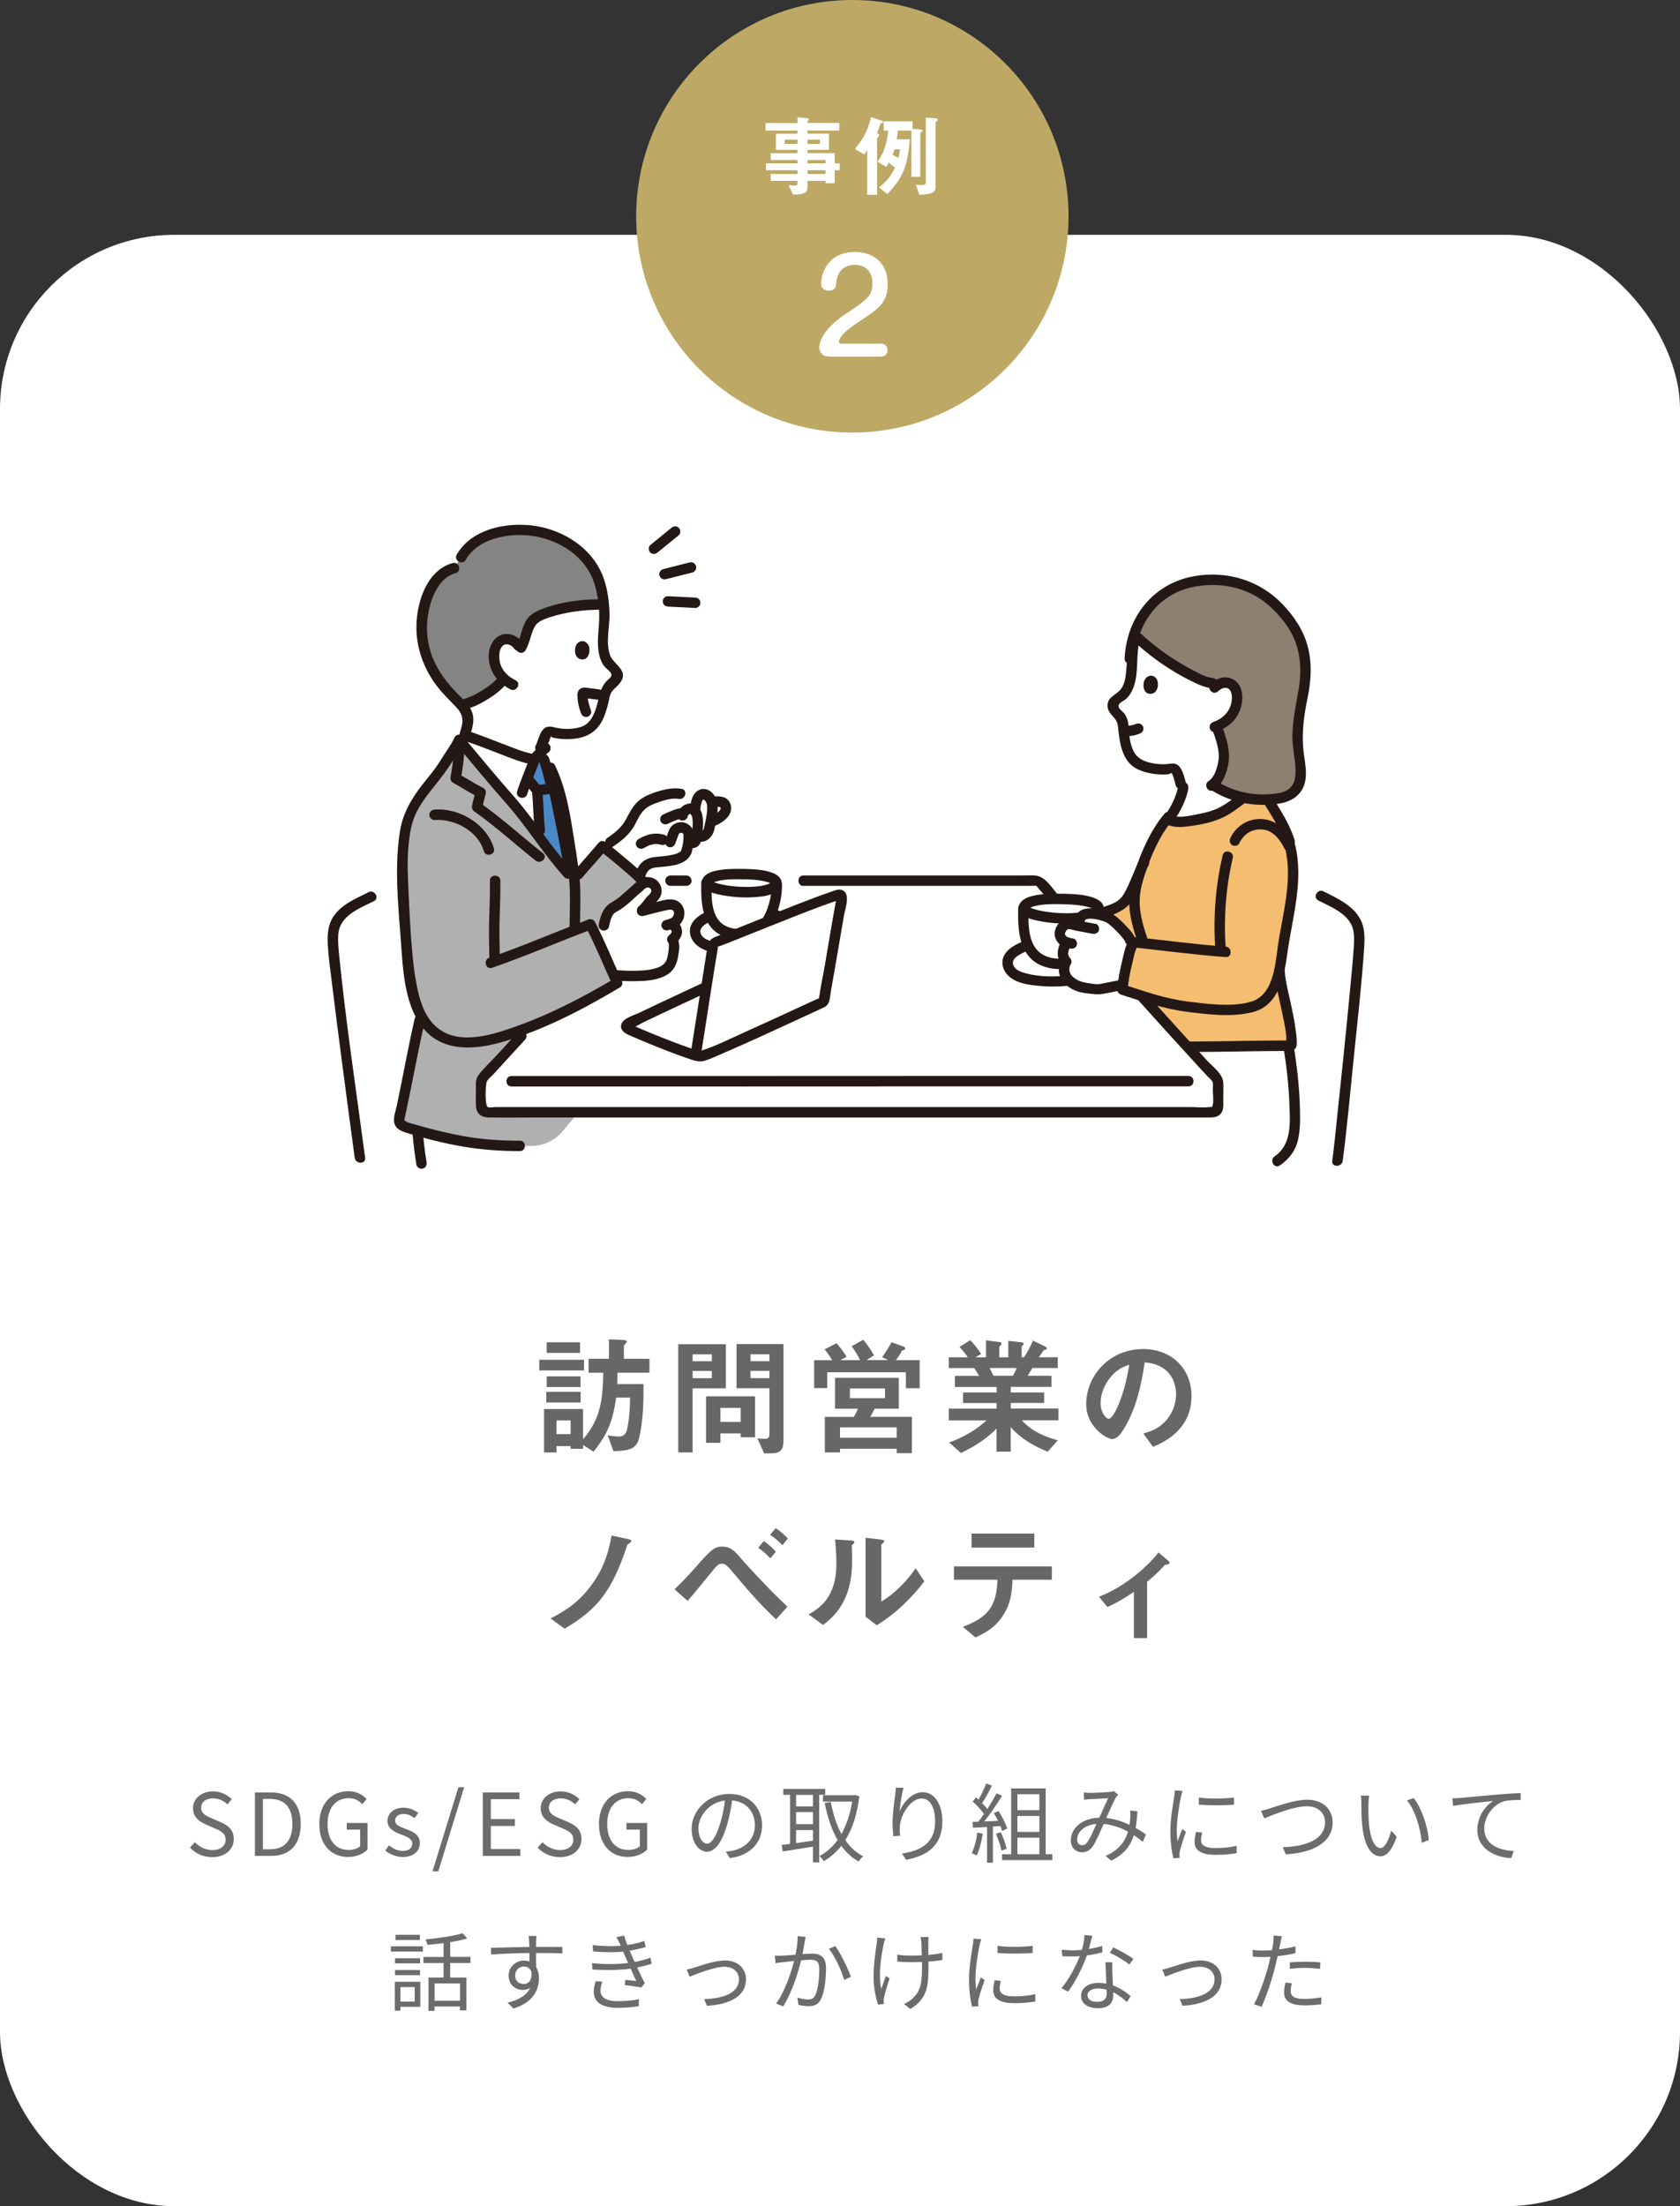 <?xml version="1.0" encoding="UTF-8"?><svg id="b" xmlns="http://www.w3.org/2000/svg" viewBox="0 0 272 357"><rect x="0" y="0" width="272" height="357" fill="#333333" stroke="none"/><g id="c"><rect y="38" width="272" height="319" rx="28.2" ry="28.2" fill="#fff"/><path d="m30.76,298.98l.77-.88c.74.77,1.78,1.28,2.84,1.28,1.34,0,2.16-.67,2.16-1.68s-.74-1.39-1.71-1.82l-1.48-.64c-.95-.41-2.09-1.13-2.09-2.63,0-1.58,1.37-2.73,3.24-2.73,1.22,0,2.3.52,3.03,1.27l-.69.83c-.63-.59-1.39-.97-2.34-.97-1.16,0-1.92.59-1.92,1.51,0,1,.9,1.37,1.69,1.71l1.47.63c1.19.52,2.12,1.22,2.12,2.75,0,1.62-1.34,2.91-3.49,2.91-1.46,0-2.7-.59-3.6-1.53Z" fill="#6d6c6c"/><path d="m41.26,290.05h2.58c3.15,0,4.85,1.83,4.85,5.1s-1.69,5.17-4.79,5.17h-2.63v-10.27Zm2.47,9.2c2.42,0,3.61-1.51,3.61-4.1s-1.19-4.05-3.61-4.05h-1.16v8.15h1.16Z" fill="#6d6c6c"/><path d="m51.69,295.19c0-3.32,1.99-5.34,4.71-5.34,1.43,0,2.37.64,2.96,1.27l-.7.84c-.52-.55-1.18-.98-2.23-.98-2.06,0-3.4,1.6-3.4,4.16s1.22,4.22,3.42,4.22c.74,0,1.46-.22,1.86-.6v-2.69h-2.17v-1.08h3.36v4.31c-.66.69-1.79,1.19-3.18,1.19-2.7,0-4.62-1.97-4.62-5.31Z" fill="#6d6c6c"/><path d="m62.36,299.45l.63-.84c.66.53,1.34.9,2.26.9,1.01,0,1.5-.53,1.5-1.19,0-.77-.9-1.12-1.74-1.44-1.06-.39-2.27-.91-2.27-2.2,0-1.2.97-2.16,2.62-2.16.94,0,1.77.39,2.37.85l-.62.83c-.53-.39-1.06-.67-1.75-.67-.95,0-1.39.5-1.39,1.09,0,.73.83.99,1.68,1.32,1.11.42,2.33.87,2.33,2.31,0,1.23-.98,2.25-2.77,2.25-1.08,0-2.12-.45-2.84-1.05Z" fill="#6d6c6c"/><path d="m74.23,289.21h.92l-4.19,13.62h-.94l4.2-13.62Z" fill="#6d6c6c"/><path d="m78.16,290.05h5.93v1.09h-4.62v3.22h3.89v1.11h-3.89v3.74h4.78v1.11h-6.08v-10.27Z" fill="#6d6c6c"/><path d="m87.05,298.98l.77-.88c.74.77,1.78,1.28,2.84,1.28,1.34,0,2.16-.67,2.16-1.68s-.74-1.39-1.71-1.82l-1.48-.64c-.95-.41-2.09-1.13-2.09-2.63,0-1.58,1.37-2.73,3.24-2.73,1.22,0,2.3.52,3.03,1.27l-.69.83c-.63-.59-1.39-.97-2.34-.97-1.16,0-1.92.59-1.92,1.51,0,1,.9,1.37,1.69,1.71l1.47.63c1.19.52,2.12,1.22,2.12,2.75,0,1.62-1.34,2.91-3.49,2.91-1.46,0-2.7-.59-3.6-1.53Z" fill="#6d6c6c"/><path d="m96.97,295.19c0-3.32,1.99-5.34,4.71-5.34,1.43,0,2.37.64,2.96,1.27l-.7.84c-.52-.55-1.18-.98-2.23-.98-2.06,0-3.4,1.6-3.4,4.16s1.22,4.22,3.42,4.22c.74,0,1.46-.22,1.86-.6v-2.69h-2.17v-1.08h3.36v4.31c-.66.69-1.79,1.19-3.18,1.19-2.7,0-4.62-1.97-4.62-5.31Z" fill="#6d6c6c"/><path d="m117.51,299.63c.43-.03.85-.1,1.19-.17,1.78-.39,3.52-1.71,3.52-4.1,0-2.1-1.33-3.82-3.68-4.02-.18,1.29-.45,2.69-.83,3.99-.85,2.84-1.96,4.31-3.25,4.31s-2.48-1.43-2.48-3.71c0-3.01,2.69-5.64,6.08-5.64s5.32,2.3,5.32,5.1-1.92,4.86-5.22,5.29l-.64-1.05Zm-.91-4.54c.35-1.15.62-2.47.77-3.74-2.66.34-4.29,2.62-4.29,4.48,0,1.75.81,2.52,1.41,2.52s1.39-.92,2.1-3.26Z" fill="#6d6c6c"/><path d="m132.63,290.45v10.91h-1.01v-2.54c-1.77.29-3.56.56-4.89.78l-.18-1.05c.39-.04.85-.1,1.36-.17v-7.94h-1.09v-.97h6.79v.97h-.98Zm-1.01,0h-2.73v1.86h2.73v-1.86Zm0,2.79h-2.73v1.95h2.73v-1.95Zm-2.73,5.01c.85-.11,1.79-.25,2.73-.39v-1.72h-2.73v2.12Zm10.24-7.58c-.36,3-1.15,5.32-2.27,7.1.77,1.12,1.72,2.02,2.89,2.61-.24.2-.57.59-.74.85-1.11-.63-2.03-1.48-2.79-2.54-.83,1.05-1.79,1.88-2.86,2.49-.15-.27-.46-.64-.69-.84,1.11-.57,2.1-1.44,2.94-2.59-.97-1.65-1.62-3.68-2.09-5.98l.99-.18c.36,1.93.92,3.7,1.72,5.18.81-1.43,1.41-3.18,1.74-5.24h-4.72v-1.02h5l.2-.04.67.2Z" fill="#6d6c6c"/><path d="m146.28,289.31c-.29,1.02-.56,2.89-.64,3.85.55-1.43,2-3.15,3.75-3.15,1.85,0,3.18,1.85,3.18,4.76,0,3.85-2.42,5.55-5.87,6.18l-.66-1.01c3.01-.46,5.36-1.67,5.36-5.16,0-2.18-.73-3.75-2.2-3.75-1.72,0-3.32,2.51-3.49,4.33-.07.53-.07,1.01.03,1.7l-1.09.08c-.07-.52-.14-1.3-.14-2.2,0-1.32.25-3.36.42-4.48.06-.43.1-.85.11-1.19l1.23.04Z" fill="#6d6c6c"/><path d="m159.11,296.71c-.2,1.32-.53,2.66-.99,3.56-.17-.13-.59-.32-.81-.39.46-.85.76-2.1.91-3.33l.9.17Zm1.65-1.12v5.83h-.95v-5.77l-2.28.11-.08-.94c.28,0,.6-.01.92-.03.31-.36.63-.8.94-1.25-.42-.63-1.18-1.43-1.83-2.02l.53-.67c.14.11.28.24.42.36.46-.79.95-1.83,1.25-2.61l.92.35c-.48.94-1.06,2.06-1.6,2.82.34.34.63.67.85.97.57-.88,1.11-1.79,1.5-2.55l.9.39c-.81,1.32-1.93,2.97-2.9,4.17.7-.03,1.47-.07,2.24-.1-.21-.43-.45-.87-.69-1.25l.77-.34c.59.9,1.19,2.09,1.39,2.84l-.83.39c-.06-.24-.14-.5-.27-.8l-1.2.07Zm1.27.9c.41.85.81,1.96.94,2.69l-.83.28c-.13-.73-.52-1.85-.9-2.72l.78-.25Zm8.35,3.56v.95h-8.15v-.95h1.48v-10.65h5.59v10.65h1.08Zm-5.66-9.71v2.58h3.56v-2.58h-3.56Zm3.56,3.52h-3.56v2.58h3.56v-2.58Zm-3.56,6.19h3.56v-2.68h-3.56v2.68Z" fill="#6d6c6c"/><path d="m185.02,298.05c-.42-.36-.91-.74-1.44-1.09-.57,1.81-1.64,3.12-3.66,4.13l-.92-.77c2.2-.92,3.18-2.41,3.63-3.92-1.16-.63-2.51-1.12-3.95-1.25-.53,1.22-1.22,2.84-1.75,3.61-.49.7-1.04.97-1.75.97-1.02,0-1.81-.74-1.81-1.91,0-2.04,1.89-3.61,4.61-3.68.5-1.09,1.01-2.28,1.44-3.15-.55.04-2.23.11-2.87.15-.31.01-.7.04-1.02.1l-.06-1.18c.35.04.76.06,1.05.06.73,0,2.55-.1,3.14-.14.25-.03.49-.08.67-.15l.71.57c-.14.15-.27.28-.36.46-.39.62-.98,2.03-1.57,3.33,1.39.14,2.66.57,3.77,1.11.06-.35.08-.7.11-1.04.03-.38.04-.83.01-1.28l1.15.13c-.06,1-.14,1.88-.29,2.69.66.36,1.22.74,1.67,1.06l-.5,1.18Zm-7.51-2.91c-1.99.17-3.12,1.36-3.12,2.54,0,.59.39.92.8.92.32,0,.55-.11.84-.49.49-.63,1.01-1.89,1.48-2.97Z" fill="#6d6c6c"/><path d="m191.47,289.81c-.08.24-.21.69-.27.94-.27,1.27-.67,3.75-.67,5.31,0,.67.03,1.23.11,1.9.24-.63.55-1.44.77-1.99l.6.45c-.35.98-.85,2.45-.98,3.11-.04.2-.07.46-.07.62l.04.49-1.01.07c-.28-.98-.5-2.58-.5-4.46,0-2.04.45-4.43.62-5.56.04-.32.1-.69.1-.98l1.26.1Zm3.17,6.72c-.13.5-.18.9-.18,1.27,0,.63.42,1.25,2.33,1.25,1.25,0,2.31-.11,3.43-.36v1.18c-.84.17-2,.28-3.45.28-2.33,0-3.36-.77-3.36-2.07,0-.5.1-1.05.22-1.64l1.01.1Zm-.55-5.66c1.51.25,4.31.2,5.7,0v1.15c-1.48.15-4.17.15-5.69,0v-1.15Z" fill="#6d6c6c"/><path d="m205.7,292.6c1.18-.36,3.89-1.37,5.93-1.37,2.3,0,4.13,1.33,4.13,3.66,0,3.33-3.31,4.94-7.59,5.18l-.49-1.16c3.63-.1,6.85-1.19,6.85-4.03,0-1.46-1.05-2.59-2.93-2.59-2.28,0-5.81,1.53-6.91,1.96l-.52-1.23c.5-.1,1.01-.25,1.53-.41Z" fill="#6d6c6c"/><path d="m221.55,291.92c-.01.87,0,2.14.1,3.28.22,2.33.9,3.85,1.88,3.85.71,0,1.36-1.43,1.72-2.83l.88,1.01c-.83,2.35-1.68,3.15-2.63,3.15-1.3,0-2.56-1.3-2.94-4.9-.14-1.2-.15-2.89-.15-3.7,0-.32-.01-.9-.08-1.23l1.34.03c-.06.34-.1.98-.11,1.34Zm9.78,5.83l-1.13.45c-.24-2.49-1.08-5.24-2.4-6.86l1.09-.38c1.25,1.61,2.24,4.45,2.44,6.79Z" fill="#6d6c6c"/><path d="m236.38,290.95c.91-.08,3.53-.35,6.08-.56,1.51-.13,2.82-.2,3.74-.24v1.12c-.78,0-2,.01-2.72.22-1.98.63-3.17,2.73-3.17,4.37,0,2.72,2.52,3.57,4.78,3.66l-.41,1.16c-2.56-.1-5.49-1.47-5.49-4.57,0-2.17,1.3-3.92,2.58-4.68-1.22.14-5,.5-6.5.81l-.13-1.23c.53-.01.97-.04,1.23-.07Z" fill="#6d6c6c"/><path d="m63.29,314.95h5.18v.85h-5.18v-.85Zm4.76,9.79h-3.22v.63h-.91v-4.68h4.13v4.05Zm-.04-7.03h-4.06v-.83h4.06v.83Zm-4.06,1.08h4.06v.83h-4.06v-.83Zm4.03-4.86h-3.95v-.84h3.95v.84Zm-3.15,7.62v2.34h2.31v-2.34h-2.31Zm8.05-3.89v2.34h2.63v5.31h-1.04v-.62h-4.12v.7h-.98v-5.39h2.45v-2.34h-3.26v-.99h3.26v-2.23c-.9.11-1.79.2-2.63.27-.03-.25-.18-.63-.29-.87,2.1-.21,4.59-.56,6-1l.76.84c-.78.24-1.75.43-2.77.6v2.38h3.28v.99h-3.28Zm1.6,3.29h-4.12v2.8h4.12v-2.8Z" fill="#6d6c6c"/><path d="m86.78,316.03c0,.79.01,1.64.03,2.27.29.48.45,1.09.45,1.78,0,1.88-.91,3.96-4.13,4.93l-.97-.94c1.82-.42,3.11-1.18,3.68-2.41-.34.24-.73.35-1.19.35-1.18,0-2.3-.83-2.3-2.33,0-1.37,1.13-2.42,2.45-2.42.34,0,.64.06.92.15,0-.41,0-.9-.01-1.37-2.1.01-4.45.11-6.19.24l-.03-1.09c1.54-.03,4.15-.11,6.21-.14,0-.39-.01-.71-.03-.91-.01-.29-.06-.7-.08-.87h1.27l-.07.87c0,.21-.01.53-.01.9h.21c1.68,0,3.39.01,4.06.01v1.05c-.8-.04-2.06-.07-4.09-.07h-.18Zm-.74,3.04c-.22-.6-.69-.85-1.23-.85-.71,0-1.4.56-1.4,1.46s.64,1.37,1.41,1.37c.81,0,1.34-.66,1.22-1.98Z" fill="#6d6c6c"/><path d="m105.5,317.78c-.62.21-1.41.41-2.35.59.41.88.85,1.82,1.25,2.55l-.55.69c-.7-.13-1.82-.28-2.7-.39l.1-.85c.67.08,1.33.15,1.77.2-.27-.55-.59-1.28-.91-2-1.79.24-4.06.27-6.21.13l-.04-1.02c2.11.2,4.17.18,5.83-.03l-.49-1.13c-.11-.24-.21-.49-.31-.71-1.4.13-3.15.13-4.87-.03l-.07-1.02c1.65.18,3.21.21,4.54.11-.07-.15-.13-.29-.18-.42-.21-.43-.34-.69-.52-.98l1.26-.27c.13.48.31,1.01.52,1.54.97-.15,1.95-.36,2.76-.66l.2.99c-.71.22-1.62.43-2.58.59l.25.57c.11.29.31.73.55,1.25,1.09-.2,1.93-.45,2.56-.69l.21,1.01Zm-7.97,2.89c-.17.43-.32,1.05-.32,1.42,0,1.06.84,1.74,2.82,1.74,1.12,0,2.44-.1,3.42-.32l-.03,1.13c-.87.15-2.21.27-3.35.27-2.48,0-3.94-.85-3.94-2.59,0-.59.17-1.23.32-1.74l1.08.1Z" fill="#6d6c6c"/><path d="m112.49,318.37c.99-.31,3.26-1.13,4.9-1.13,1.96,0,3.39,1.18,3.39,3.07,0,2.68-2.58,4.05-6.32,4.27l-.45-1.08c3-.1,5.63-.94,5.63-3.21,0-1.18-.92-2.03-2.34-2.03-1.72,0-4.75,1.26-5.65,1.61l-.46-1.16c.41-.07.87-.2,1.29-.34Z" fill="#6d6c6c"/><path d="m130.45,313.44c-.06.25-.11.55-.17.81-.07.41-.2,1.22-.35,1.96.64-.04,1.22-.08,1.56-.08,1.23,0,2.25.48,2.25,2.35,0,1.65-.24,3.84-.81,5-.43.92-1.12,1.16-2.03,1.16-.52,0-1.19-.11-1.62-.21l-.18-1.18c.57.18,1.32.31,1.69.31.52,0,.92-.11,1.22-.71.43-.94.64-2.73.64-4.24,0-1.26-.57-1.49-1.46-1.49-.34,0-.88.04-1.48.1-.5,1.99-1.44,5.1-2.91,7.45l-1.15-.46c1.41-1.89,2.45-5.03,2.91-6.88-.71.07-1.39.14-1.75.18-.32.04-.88.11-1.25.17l-.11-1.22c.43.03.8.01,1.23,0,.46-.01,1.27-.08,2.12-.15.2-.99.35-2.07.35-3.01l1.3.14Zm4.78,1.47c.87,1.12,2.06,3.67,2.54,4.96l-1.09.52c-.41-1.43-1.5-3.87-2.48-5.03l1.04-.45Z" fill="#6d6c6c"/><path d="m143.33,313.65c-.08.25-.18.63-.25.9-.43,2.02-.9,5.03-.39,7.3.2-.59.48-1.42.73-2.1l.62.38c-.34.97-.76,2.37-.9,3.05-.04.21-.07.46-.07.62l.04.48-.95.11c-.28-.84-.73-2.65-.73-4.4,0-2.24.35-4.38.52-5.53.06-.32.07-.69.07-.92l1.32.13Zm9.23,3.52c-.63.11-1.41.2-2.24.25v.48c0,3.19,0,5.45-2.94,7.19l-1.02-.81c.43-.18,1.01-.52,1.36-.87,1.48-1.29,1.56-2.84,1.56-5.52v-.41c-.59.03-1.19.04-1.77.04-.66,0-1.64-.04-2.24-.1v-1.12c.6.1,1.48.15,2.23.15.57,0,1.16-.01,1.75-.04-.03-.87-.06-1.79-.08-2.14-.03-.31-.08-.62-.13-.83h1.3c-.03.24-.03.5-.04.81-.01.31,0,1.22.01,2.09.81-.07,1.6-.17,2.26-.32v1.15Z" fill="#6d6c6c"/><path d="m158.87,313.81c-.08.24-.21.69-.27.94-.27,1.27-.67,3.75-.67,5.31,0,.67.03,1.23.11,1.9.24-.63.55-1.44.77-1.99l.6.45c-.35.98-.85,2.45-.98,3.11-.04.2-.07.46-.07.62l.04.49-1.01.07c-.28-.98-.5-2.58-.5-4.46,0-2.04.45-4.43.62-5.56.04-.32.1-.69.1-.98l1.26.1Zm3.17,6.72c-.13.5-.18.9-.18,1.27,0,.63.42,1.25,2.33,1.25,1.25,0,2.31-.11,3.43-.36v1.18c-.84.17-2,.28-3.45.28-2.33,0-3.36-.77-3.36-2.07,0-.5.1-1.05.22-1.64l1.01.1Zm-.55-5.66c1.51.25,4.31.2,5.7,0v1.15c-1.48.15-4.17.15-5.69,0v-1.15Z" fill="#6d6c6c"/><path d="m178.48,315.92c-.73.21-1.6.39-2.51.5-.69,1.96-1.92,4.37-3.03,5.87l-1.09-.56c1.16-1.34,2.34-3.56,2.97-5.18-.41.03-.81.04-1.22.04-.52,0-1.09-.01-1.61-.04l-.08-1.05c.52.07,1.11.1,1.71.1.49,0,1.01-.03,1.54-.07.21-.77.41-1.65.43-2.4l1.25.11c-.14.5-.32,1.34-.55,2.14.73-.11,1.46-.28,2.16-.5l.03,1.04Zm1.62,1.61c-.04.57-.03.98-.01,1.5.01.5.07,1.42.1,2.25,1.19.43,2.16,1.12,2.87,1.74l-.6.95c-.59-.53-1.33-1.15-2.23-1.58.01.21.01.41.01.56,0,1.11-.73,2.02-2.44,2.02-1.53,0-2.77-.63-2.77-2,0-1.28,1.2-2.1,2.77-2.1.46,0,.91.04,1.32.13-.04-1.13-.11-2.49-.14-3.46h1.12Zm-.94,4.44c-.43-.13-.91-.2-1.4-.2-1.02,0-1.69.46-1.69,1.09s.52,1.08,1.6,1.08c1.13,0,1.51-.63,1.51-1.32,0-.18,0-.41-.01-.66Zm3.7-4.06c-.74-.63-2.24-1.49-3.17-1.91l.55-.87c1.01.45,2.59,1.35,3.25,1.85l-.63.92Z" fill="#6d6c6c"/><path d="m189.49,318.37c.99-.31,3.26-1.13,4.9-1.13,1.96,0,3.39,1.18,3.39,3.07,0,2.68-2.58,4.05-6.32,4.27l-.45-1.08c3-.1,5.63-.94,5.63-3.21,0-1.18-.92-2.03-2.34-2.03-1.72,0-4.75,1.26-5.65,1.61l-.46-1.16c.41-.07.87-.2,1.29-.34Z" fill="#6d6c6c"/><path d="m209.72,316.07c-.91.21-1.9.36-2.87.48-.13.6-.28,1.25-.43,1.83-.5,1.99-1.44,4.85-2.17,6.36l-1.23-.41c.83-1.43,1.81-4.24,2.33-6.21.13-.46.24-.97.35-1.47-.45.03-.87.04-1.26.04-.62,0-1.12-.03-1.61-.06l-.04-1.09c.66.08,1.16.1,1.67.1.46,0,.95-.03,1.48-.06.1-.5.17-.94.21-1.22.04-.39.07-.85.04-1.15l1.36.11c-.1.31-.2.83-.25,1.11l-.21,1.02c.9-.11,1.81-.28,2.65-.5v1.11Zm-.55,4.86c-.13.46-.2.9-.2,1.25,0,.66.31,1.29,2.28,1.29.9,0,1.86-.11,2.7-.27l-.04,1.13c-.74.1-1.67.18-2.68.18-2.19,0-3.33-.67-3.33-2.04,0-.53.08-1.05.21-1.64l1.05.1Zm-.35-3.38c.73-.07,1.64-.11,2.54-.11.8,0,1.65.03,2.4.11l-.03,1.06c-.7-.08-1.53-.17-2.34-.17-.87,0-1.71.06-2.56.15v-1.05Z" fill="#6d6c6c"/><path d="m94.55,220.04v1.72h-7.24v-1.72h7.24Zm5.42,2.08c0,.65,0,1.22-.04,1.85h4.26c0,2.71-.02,5.86-.73,8.78-.46,1.87-1.87,2-4.14,2.08l-.92-2.56c.52.08,1.2.19,1.76.19.63,0,1.01-.19,1.26-.84.23-.61.55-2.37.59-5.46h-2.25c-.55,3.76-1.32,5.84-3.67,8.75l-1.68-1.09v.63h-2.02v-.44h-2.29v1.03h-2.02v-7.03h6.32v4.89c2.88-3.32,3.17-6.45,3.28-10.77h-2.39v-2.25h3.3v-3.15l2.35.11c.29,0,.55.1.55.23s-.21.38-.48.65v2.16h4.14v2.25h-5.17Zm-5.96,4.83h-5.56v-1.72h5.56v1.72Zm-.1-8.02h-5.4v-1.72h5.4v1.72Zm.08,5.52h-5.48v-1.72h5.48v1.72Zm-1.6,7.62v-2.22h-2.29v2.22h2.29Z" fill="#686767"/><path d="m117.52,224.66h-5.38v10.37h-2.33v-17.51h7.71v7.14Zm-2.27-4.39v-1.11h-3.11v1.11h3.11Zm0,1.57h-3.11v1.18h3.11v-1.18Zm-.94,11.65v-7.54h7.94v6.63h-2.33v-.63h-3.28v1.53h-2.33Zm5.61-3.4v-2.27h-3.28v2.27h3.28Zm3.8,5.1l-1.09-2.44c.63.06.92.08,1.28.08.48,0,.67-.25.67-.82v-7.37h-5.33v-7.14h7.6v15.52c0,1.57-.44,2.16-2.08,2.16h-1.05Zm.86-14.93v-1.11h-3.07v1.11h3.07Zm0,1.57h-3.07v1.18h3.07v-1.18Z" fill="#686767"/><path d="m142.81,219.62c.42-.52,1.09-1.6,1.53-2.42l1.76.63c.27.1.48.21.48.36,0,.19-.25.27-.55.36-.15.34-.52.99-.99,1.55h3.86v4.54h-2.23v-2.58h-12.74v2.56h-2.12v-4.51h2.92c-.34-.59-.78-1.24-1.22-1.76l1.91-.99c.46.48,1.26,1.49,1.64,2.2l-.94.5v.04h3.13c-.31-.71-.92-1.66-1.36-2.25l1.87-1.05c.59.67,1.36,1.81,1.74,2.52l-1.13.73v.04h3.36v-.04l-.92-.44Zm2.73,8.33h-3.93c-.17.36-.46.92-.73,1.32h6.76v5.88h-2.46v-.71h-9.18v.59h-2.46v-5.75h4.68c.34-.48.59-1.03.67-1.32h-3.7v-5h10.33v5Zm-.36,3.02h-9.18v1.68h9.18v-1.68Zm-7.58-4.72h5.69v-1.58h-5.69v1.58Z" fill="#686767"/><path d="m169.62,234.91c-2.14-.88-4.2-1.97-5.98-3.97v3.97h-2.29v-3.74c-1.99,2.04-4.35,3.28-5.77,3.95l-1.91-1.7c1.91-.65,4.45-2.02,6.03-3.57h-6.09v-1.91h7.75v-.9h-5.44v-1.7h5.44v-.9h-6.76v-1.8h3.93c-.27-.42-.59-.97-.8-1.26h-4.12v-1.74h3.09c-.38-.57-.9-1.2-1.36-1.68l1.74-1.09c.5.5,1.13,1.2,1.78,2.23l-.88.5v.04h1.66v-2.75l2.12.27c.27.02.4.13.4.25,0,.08-.17.34-.38.53v1.7h1.47v-2.67l2.02.23c.34.04.48.13.48.25,0,.08-.13.25-.34.4v1.78h.38c.4-.59,1.03-1.66,1.45-2.69l1.81.86c.29.15.44.27.44.38,0,.17-.15.25-.5.29-.29.44-.59.88-.8,1.16h3.07v1.74h-4.12c-.29.52-.55.92-.76,1.26h3.86v1.8h-6.59v.9h5.4v1.7h-5.4v.9h7.71v1.91h-5.92c1.87,2.06,4.3,2.79,5.82,3.23l-1.62,1.83Zm-9.41-13.54c.17.31.42.84.65,1.26h3.13c.23-.4.46-.86.63-1.26h-4.41Z" fill="#686767"/><path d="m185.12,231.97c1.55-.46,2.18-.78,2.94-1.41,1.51-1.24,2.35-3.06,2.35-4.98,0-1.34-.55-4.77-5.08-5.12-.31,2.1-1.03,6.97-3.34,10.71-.65,1.05-1.2,1.7-1.95,1.7s-4.18-1.89-4.18-5.65c0-4.62,3.78-8.92,9.22-8.92,4.54,0,7.83,3.11,7.83,7.62,0,5.56-4.7,7.56-6.24,8.21l-1.55-2.16Zm-4.64-9.83c-1.36,1.24-2.29,3.13-2.29,4.93,0,1.53.9,2.52,1.32,2.52.8,0,2.54-3.72,3.32-8.76-1.2.44-1.68.71-2.35,1.3Z" fill="#686767"/><path d="m89.15,261.9c2.1-1.13,4.39-2.37,6.59-5.38,2.29-3.09,2.86-5.86,3.28-8.04l2.73.59c.23.04.46.13.46.29,0,.19-.31.38-.63.59-2.54,7.68-4.89,10.46-10.16,13.61l-2.27-1.66Z" fill="#686767"/><path d="m125.65,262.05c-2.65-2.52-3.97-4.03-6.91-7.52-.92-1.09-1.26-1.49-1.85-1.49s-.82.29-1.6,1.24c-.82,1.01-3.21,3.93-3.95,4.77l-2.14-1.87c1.64-1.55,2.14-2.14,4.01-4.24,2.04-2.29,2.58-2.67,3.7-2.67,1.39,0,2.02.71,2.96,1.8.25.32,4.28,4.81,7.62,7.92l-1.85,2.06Zm-1.99-12.68c.61.4,1.41,1.11,1.95,1.72l-.88,1.09c-.48-.53-1.32-1.3-1.97-1.72l.9-1.09Zm1.91-2.08c.73.44,1.51,1.13,1.99,1.66l-.88,1.09c-.48-.5-1.28-1.22-1.99-1.68l.88-1.07Z" fill="#686767"/><path d="m130.92,261.25c1.74-1.03,4.49-2.71,4.49-8.19,0-.63-.02-2.14-.21-3.95l2.52.17c.34.02.61.06.61.23s-.19.34-.42.54c0,.57.06,1.34.04,2.27.04,3.07-.44,7.6-4.7,10.62l-2.33-1.7Zm9.22-12.41l2.44.29c.25.02.59.08.59.23,0,.17-.23.36-.48.59v9.22c2.44-1.45,4.41-3.7,5.56-5.4l1.41,2.12c-1.85,2.41-4.49,5.16-7.71,7.1l-1.81-1.38v-12.77Z" fill="#686767"/><path d="m170.29,255.63h-6.36c-.08,1.81-.19,3.7-1.53,5.77-1.36,2.1-3,2.88-4.47,3.57l-2.04-1.72c4.09-1.53,5.46-3.34,5.61-7.62h-7.05v-2.16h15.85v2.16Zm-2.83-7.47v2.27h-10.16v-2.27h10.16Z" fill="#686767"/><path d="m183.57,257.6c-1.62,1.09-2.77,1.78-4.28,2.44l-1.36-1.66c3.65-1.41,7.31-4.24,9.64-7.16l1.66,1.41c.08.08.15.15.15.23,0,.29-.63.36-.78.36-.52.59-1.22,1.38-2.88,2.75v9.11h-2.14v-7.47Z" fill="#686767"/><g id="d"><path d="m104.29,142.88c-1.11-1.41-5.33-4.85-6.76-5.96-.47.62-3.37,3.9-3.93,4.57l-.64.78c.12,2.39.09,6.27.08,8.07v.21c1.19-.47,2.1-.82,2.53-.98.41.78.98,2.01,1.61,3.4l.59-3.22c.15-.79.49-1.9.88-2.38.4-.51,1.15-.73,1.66-1.13,1.03-.81,1.95-1.72,2.95-2.54.34-.28.64-.65,1.03-.83" fill="#b0b0b1"/><path d="m111.14,137.83c-.4,1.18-2.48,1.5-4.77,1.67-2.08.15-2.37,1.34-2.85,2.36,0,0-.02.04-.05.12-1.57-1.55-4.43-3.88-5.72-4.9l1.05-.79c4.07-2.74,2.89-3.82,5.08-6.03.89-.89,4.57-2.14,6.25-1.8,0,0,2.11.31,3,.45.19-.25.46-.41.81-.39.52.03,1.1.64,1.3,1.35.08-.04.12-.06.12-.06.32-.15,1.75-.28,2.05.44.62,1.46-1.5,2.4-2.21,2.72l-.18.09c-.08.39-.17.78-.25,1.15-.17.76-1.03,1.56-1.95.96-.03.2-.06.4-.09.6-.08.52-.51.68-.69.63,0,0-.3-.09-.58-.17-.07.59-.13,1.07-.32,1.6" fill="#fff"/><path d="m203.64,126.64c-.68,1.6-5.12,4.44-5.64,4.71-2.18,1.13-7.7,2.25-8.89,1.17.98-1.04,1.96-3.05,2.34-4.57-.16-.64-.28-1.1-.28-1.1-.25-.98-.72-2.02-.74-2.07-.12-.31-.45-.49-.77-.41-1.34.32-3.4.06-4.88-.53-.76-.3-1.48-.87-2.03-1.99-.26-.52-.45-1.22-.59-1.94-.21-1.09-.3-2.23-.32-2.88-.12-.48-.31-.92-.65-1.31-.51-.59-1.35-1.05-.89-2.03.18-.37.5-.64.87-.82,1.85-.93,2-3.68,2.12-5.67-.03-1.64.18-3.07.56-4.32,2.97,2.82,6.4,5.16,10.11,6.91.76.36,1.54.69,2.38.76,0,0,.52.04,1.14.08.12-.05.25-.09.39-.12.59-.13,1.17-.04,1.59.3.64.5.91,1.5.84,2.32l3.34,13.51Z" fill="#fff"/><path d="m84.17,185.44c-2.89,0-4.33-.02-7.8-.52-2.81-.4-7.4-1.46-11.03-2.65-.55-.18-.82-.73-.69-1.28.73-3.08,2.35-11.75,3.29-15.88h24.19l1.76,14.59-2.78,3.34c-1.26,1.52-3.14,2.4-5.11,2.4h-1.83Z" fill="#b0b0b1"/><path d="m207.15,156.87c.28-1.35.44-2.71.61-3.87.75-5.21,2.49-10.98,1.08-16.19,0,0-.32-1.19-.52-1.93-1.36-3.29-3.7-5.94-4.43-8.26,0,0-.05-.16-.1-.31-.07.17-.14.34-.14.34-.68,1.6-5.12,4.44-5.64,4.71-2.25,1.17-8.05,2.32-8.99,1.06-1.74,2.09-3.53,5.9-4.54,9.05-.06.03-.12.08-.17.13-.53,1.25-1.03,2.53-1.69,3.62-.46.76-1.08,1.25-1.85,1.64-.6.3-1.3.54-2.08.78,0,0-.21.07-.42.13.61.36,1.39.82,1.39.82.91.54,3.16,2.83,3.34,3.56,0,0,.02.1.07.27.3.02.52.04.52.04.52.06,1.02.11,1.51.16l.22,8.72,7.17,8.04h4.17c2.15,0,9.85-.17,11.94-.17l.49-.03c.23-2.13-1.39-8.58-1.76-10.72-.09-.54-.15-1.07-.17-1.6Z" fill="#f4bd70"/><path d="m87.62,164.29c7.13-7.76,15.57-17.12,19.06-21.46.16-.2.4-.32.66-.32h60.44c.26,0,.5.11.66.31,5.41,6.75,22.82,25.6,28.63,31.78.07.08.15.26.15.37,0,.76,0,3.08,0,4.16,0,.47-.37.85-.84.85-11.53,0-105.15,0-117.63,0-.47,0-.84-.38-.84-.85.01-1.27,0-3.29,0-4.17,0-.11.07-.29.14-.36,2.07-2.2,5.62-6.01,9.57-10.31Z" fill="#fff"/><path d="m85.52,166.27c-.9.35-1.83.68-2.79,1.01-6.16,2.11-13.01,2.9-15.51-5.3-1.38-4.52-1.7-13.01-1.93-18.07-.18-3.94-.28-6.17.48-10.29.01-.09.13-.44.22-.74,1.08-3.78,4.31-6.46,6.29-9.75.37-.97,1.54-2.16,2.08-3.39-.28-.34,5.72,6.96,9.49,11.12,1.93,2.13,5.94,8.1,8.12,10.48l1.05.95c.21,2.38.05,6.01.04,8.05,0,0,0,.08,0,.21,1.19-.46,2.1-.82,2.53-.98,1,1.9,2.93,6.43,4.36,9.49-5,2.96-9.25,5.22-14.42,7.2Z" fill="#b0b0b1"/><path d="m85.61,133.06c-.68-.89-1.29-1.66-1.77-2.2-3.08-3.4-7.65-8.9-9.06-10.61.21-.58.43-1.2.48-1.28,2.92.92,8.95,3.54,11.27,3.92.37-.41.75-.8,1.15-1.18.25.7.41,1.17.41,1.17.13.38.28.85.43,1.39h.61c1.15,2.3,1.42,4.11,2.02,6.29.58,3.2,1.34,7.08,1.86,11.92l-1.05-1.14c-1.63-1.78-4.3-5.59-6.35-8.28Z" fill="#fff"/><path d="m73.53,91.92c-1.08.27-1.77.71-3.02,2.25-1.54,1.91-1.82,4.2-1.93,4.65-1,4.01.37,9.32,4.03,13.06.67.86,1.8,1.77,2.61,2.78.44.56.61,1.24.61,1.84,0,.45-.41,2.01-.62,2.45,2.9.9,9,3.56,11.33,3.94.55-1.06.96-1.85.96-1.85.58-1.11.96-2.27.99-2.32.15-.3.51-.44.82-.32,1.31.48,3.39.47,4.95.05.8-.21,1.59-.7,2.27-1.75.32-.49.6-1.17.82-1.87.34-1.06.57-2.19.66-2.84.18-.46.42-.89.81-1.23.58-.52,1.48-.89,1.13-1.92-.13-.39-.43-.7-.77-.93-1.74-1.15-1.56-3.93-1.44-5.93.16-1.18.19-2.26.11-3.25-.04-1.09-.12-1.47-.17-1.9-.1-.79-.39-1.93-.56-2.56-.27-1-.64-1.55-1.21-2.56-1.72-3.03-5.15-4.95-8.69-5.68-3.54-.73-7.56-.08-10.7,1.97-.85.56-1.34,1.31-1.81,2.15l-1.15,1.76Z" fill="#fff"/><path d="m90.7,139.85c-.96-1.21-2.08-2.72-3.16-4.19-.34-2.42-.37-5.34-.55-7.44,0,0-.02-.19-.04-.44-.26-.15-1.22-1.41-1.46-1.61,0,0-.06-.07-.14-.16.52-1.35,1.09-2.82,1.28-3.37.32-.34.66-.68,1-1,.26.74.43,1.24.43,1.24.3.86.67,2.26,1.03,3.68.17,0,.3.02.3.02.44,1.89,2.45,11.67,2.55,12.98,0,0,.07.97.14,1.93l-.14-.15c-.37-.4-.79-.91-1.25-1.49Z" fill="#4b88c6"/><path d="m68.47,103.91c-.32-1.78-.29-3.53.1-5.09.11-.45.39-2.74,1.93-4.65,1.25-1.55,1.95-1.98,3.02-2.25l.23-.36.91-1.41c.47-.84.96-1.59,1.81-2.15,3.14-2.06,7.17-2.71,10.7-1.97,3.54.73,6.96,2.65,8.69,5.68.57,1.01.89,1.58,1.21,2.56l.56,2.56c.05.28.09.54.12.99-3.11-.13-9.54.73-11.5,2.53-1,1-1.06,3.14-2.03,4.58-.41-.63-.78-1.14-1.5-1.39-.58-.2-1.16-.18-1.63.11-.7.42-1.09,1.39-1.12,2.22-.06,1.64.48,2.93,1.57,3.93-.09.12-.14.2-.14.2-1.12,1.51-4.22,3.48-6.49,4.03,0,0-.08.03-.21.08-.73-.79-1.58-1.53-2.12-2.23-2.24-2.29-3.62-5.17-4.13-7.97Z" fill="#848484"/><path d="m80.69,109.57c.11-.15-.09.11-.13.16-.08.1-.17.19-.26.28-.21.21-.43.41-.66.6-.44.37-.95.73-1.5,1.07-1.11.69-2.19,1.23-3.43,1.54-1.05.26-.61,1.89.45,1.63,1.39-.34,2.72-1.01,3.92-1.77s2.25-1.56,3.07-2.65c.27-.36.06-.94-.3-1.15-.43-.25-.88-.06-1.15.3h0Z" fill="#231815"/><path d="m84.5,103.85c-.67-.86-1.73-1.39-2.84-1.24s-1.86.97-2.25,1.98c-.63,1.61-.18,3.68.85,5.02.63.83,1.46,1.47,2.39,1.95s1.81-.95.85-1.46c-.35-.18-.78-.44-1.05-.65s-.65-.59-.79-.77c-.47-.6-.74-1.31-.8-1.98-.07-.77-.04-1.66.54-2.21.24-.23.63-.28,1-.17.41.12.65.38.91.72.28.36.9.29,1.19,0,.36-.36.28-.83,0-1.19h0Z" fill="#231815"/><path d="m95.38,104.64c.17.59.06,1.96-1.01,2.08-1.41-.01-1.49-1.66-1.02-2.44.39-.64,1.53-.9,2.02.36Z" fill="#231815"/><path d="m96.91,96.97c-2.86.04-5.87.41-8.57,1.36-1.1.39-2.33.89-3.02,1.88-.87,1.24-.93,2.87-1.7,4.17-.55.94.9,1.79,1.46.85.71-1.2.84-2.63,1.5-3.84.48-.88,1.63-1.24,2.52-1.53,2.5-.81,5.2-1.16,7.82-1.2,1.08-.02,1.09-1.7,0-1.69h0Z" fill="#231815"/><path d="m73.3,91.11c-4.77,1.3-6.32,7.87-5.78,12.16.36,2.86,1.52,5.57,3.29,7.84.91,1.17,1.97,2.2,3,3.27,1.31,1.36,1.24,2.39.68,4.06-.34,1.03,1.29,1.48,1.63.45.31-.94.63-1.98.48-2.97-.21-1.4-1.2-2.33-2.16-3.29-2.04-2.04-3.79-4.26-4.69-7.04-.74-2.31-.8-4.58-.29-6.93s1.77-5.23,4.29-5.91c1.05-.28.6-1.91-.45-1.63h0Z" fill="#231815"/><path d="m75.4,90.58c2.2-3.82,7.99-4.57,11.94-3.65,4.24.99,7.96,3.77,9.08,8.13.44,1.71.65,3.47.59,5.24s-.41,3.67-.03,5.52c.14.71.41,1.41.85,1.99.54.7,1.81,1.18.78,2.03-1.57,1.29-1.51,2.96-2.11,4.78-.43,1.32-1.09,2.59-2.5,3.03-1.14.35-2.5.38-3.67.17-.86-.16-1.66-.54-2.37.2-.62.64-.84,1.84-1.22,2.61-.48.97.97,1.83,1.46.85.29-.58.55-1.16.79-1.76.05-.12.12-.46.2-.53.33-.32-.11.08.18.14,1.23.28,2.46.36,3.71.2,2.23-.27,3.78-1.34,4.67-3.44.45-1.06.72-2.17.95-3.29.26-1.26,1.18-1.5,1.81-2.47,1.26-1.92-1.23-2.84-1.75-4.33-.75-2.16.01-4.65-.08-6.87-.07-1.84-.31-3.72-.91-5.46-1.52-4.42-5.56-7.32-9.99-8.35-4.7-1.09-11.25-.09-13.84,4.43-.54.94.92,1.79,1.46.85h0Z" fill="#231815"/><path d="m96.91,111.54l-1.73-.22c-.31-.04-.61-.11-.92-.01-.26.08-.5.28-.63.51-.11.21-.14.42-.14.66,0,1.07.24,2.14.67,3.12.08.18.32.34.5.39.2.06.47.03.65-.09s.34-.29.39-.5c.05-.23.01-.43-.09-.65-.07-.15.07.18.01.03-.02-.04-.04-.09-.05-.13-.04-.1-.07-.2-.1-.3-.06-.19-.11-.39-.16-.59-.02-.11-.05-.22-.07-.33,0-.05-.02-.1-.03-.15-.03-.16.02.2,0,.02-.02-.2-.04-.41-.05-.61,0-.09.02-.2,0-.3,0,.1-.03.19-.1.26-.06.15-.17.24-.33.28-.19.05-.15.02-.05.03.24.03.48.06.71.09l1.49.19c.2.03.46-.11.6-.25.15-.15.26-.39.25-.6s-.08-.44-.25-.6c-.18-.16-.36-.22-.6-.25h0Z" fill="#231815"/><path d="m108.71,85.41c-1.14.93-2.29,1.86-3.43,2.8-.34.28-.31.91,0,1.19.36.33.83.3,1.19,0,1.14-.93,2.29-1.86,3.43-2.8.34-.28.31-.91,0-1.19-.36-.33-.83-.3-1.19,0h0Z" fill="#231815"/><path d="m111.65,91.01c-1.43.37-2.86.73-4.29,1.09-.43.11-.73.61-.59,1.04s.58.71,1.04.59c1.43-.37,2.86-.73,4.29-1.09.43-.11.73-.61.59-1.04s-.58-.71-1.04-.59h0Z" fill="#231815"/><path d="m112.56,96.7c-1.47-.07-2.95-.15-4.42-.22-.44-.02-.86.4-.84.84.02.48.37.82.84.84,1.47.07,2.95.15,4.42.22.44.02.86-.4.84-.84-.02-.48-.37-.82-.84-.84h0Z" fill="#231815"/><path d="m130.09,143.35h37.08c.16,0,.42-.05.57,0,.2.07.41.42.54.58.63.71,1.26,1.43,1.89,2.14.72.81,1.91-.38,1.19-1.19-1.03-1.16-2.12-3.12-3.8-3.21-.64-.03-1.3,0-1.94,0h-35.53c-1.09,0-1.09,1.69,0,1.69h0Z" fill="#231815"/><path d="m108.55,143.35h2.58c.44,0,.86-.39.84-.84s-.37-.84-.84-.84h-2.58c-.44,0-.86.39-.84.84s.37.84.84.84h0Z" fill="#231815"/><path d="m82.82,175.81c4.15,0,8.29,0,12.44,0,8.37,0,16.74,0,25.11,0,9.88,0,19.76,0,29.64-.01,8.83,0,17.66,0,26.49,0,5.06,0,10.13,0,15.19,0,.24,0,.48,0,.72,0,1.09,0,1.09-1.69,0-1.69-4.41,0-8.83,0-13.24,0-8.51,0-17.02,0-25.52,0-9.89,0-19.78,0-29.67.01-8.71,0-17.42,0-26.12,0-4.81,0-9.63,0-14.44,0-.2,0-.4,0-.6,0-1.09,0-1.09,1.69,0,1.69h0Z" fill="#231815"/><path d="m59.68,144.37c-2.14,1.07-4.62,2.06-5.88,4.24-.75,1.3-.81,2.86-.73,4.32.13,2.18.45,4.36.72,6.53.85,6.95,1.77,13.88,2.69,20.82.31,2.36.63,4.71.95,7.07.14,1.06,1.83,1.07,1.69,0-1.48-11.08-3.16-22.16-4.26-33.28-.09-.96-.16-1.9-.09-2.86.24-3.06,3.37-4.19,5.76-5.38.97-.48.12-1.94-.85-1.46h0Z" fill="#231815"/><path d="m213.43,145.71c2.04,1.03,5,2.19,5.63,4.65.26,1.04.17,2.17.1,3.23-.16,2.33-.39,4.66-.62,6.99-.65,6.83-1.35,13.65-2.08,20.46-.24,2.27-.46,4.54-.76,6.81-.14,1.07,1.55,1.06,1.69,0,.72-5.44,1.2-10.93,1.76-16.39.61-6,1.31-12.02,1.71-18.04.09-1.39.14-2.87-.39-4.18-1.04-2.57-3.87-3.83-6.18-5-.97-.49-1.82.97-.85,1.46h0Z" fill="#231815"/><path d="m127.67,150.38c0-2.23-4.06-3.18-7.27-3.18-3.4,0-7.86,1.29-7.86,3.42,0,2.52,3.79,3.08,7.57,3.08,2.91,0,7.56-.8,7.56-3.33Z" fill="#fff"/><path d="m128.52,150.38c-.12-2.9-3.9-3.65-6.17-3.91-2.84-.32-6.15-.02-8.68,1.43-.97.55-1.9,1.42-1.97,2.6s.63,2.22,1.63,2.83c1.25.77,2.81.98,4.24,1.11,1.5.14,3.03.16,4.53,0,2.37-.26,6.32-1.02,6.42-4.06.04-1.09-1.65-1.08-1.69,0-.06,1.69-3.07,2.14-4.29,2.32-2.26.33-4.81.31-7.03-.28-.74-.2-1.76-.53-2.05-1.32-.27-.73.26-1.24.84-1.6,1.86-1.18,4.37-1.49,6.53-1.44,1.35.03,2.72.21,4,.65.75.25,1.96.74,2,1.68.04,1.08,1.73,1.09,1.69,0Z" fill="#231815"/><path d="m124.7,148.13c.71-1.53,1.12-3.54,1.08-5.03l-.05-.24c.02-.99-2.84-1.37-5.32-1.43-3.11-.08-5.85.24-6.02,1.37-.07,2.54.03,4.26.76,5.77.79,1.63,2.42,2.59,4.58,2.59,2.39,0,3.61-.84,4.45-2.12.18-.28.35-.59.51-.92Z" fill="#fff"/><path d="m124.93,143.1c.02,1.43-.27,2.87-.79,4.2-.41,1.06-1.04,2.07-2.09,2.59-1.15.57-2.71.58-3.92.21s-2-1.21-2.42-2.34c-.58-1.57-.52-3.3-.48-4.95.03-1.09-1.66-1.09-1.69,0-.08,3.21.08,7.2,3.5,8.67,1.54.67,3.48.73,5.08.19,1.41-.48,2.46-1.5,3.14-2.8.91-1.74,1.38-3.81,1.35-5.77-.02-1.08-1.7-1.09-1.69,0h0Z" fill="#231815"/><path d="m120.41,142.28c1.2.03,2.42.09,3.59.39.2.05.4.1.59.18.11.04.24.16.35.18,0,0-.02.07,0,0s-.02-.24-.02-.33c0,.16-.03-.15,0-.01,0,0-.14.26.01,0-.03.05-.26.24-.08.1-.09.07-.18.12-.27.17-.04.02-.08.04-.12.06-.21.11.16-.06-.07.03-.12.05-.25.09-.38.13-.66.19-1.19.25-1.85.3-1.41.1-2.92.03-4.28-.17-.64-.1-1.28-.22-1.9-.42-.11-.03-.21-.07-.32-.11-.18-.07.05.04-.14-.06-.09-.04-.17-.09-.25-.14-.17-.09.06.12-.08-.07-.08-.11.06.08.06.08,0-.08.05.21.05.24,0,.02-.04.19-.05.18-.02-.02,0-.05.05-.08.23-.16.66-.31,1.04-.4,1.32-.29,2.73-.26,4.08-.23,1.09.02,1.09-1.66,0-1.69-1.5-.03-3.05-.03-4.52.29-.92.2-2.03.64-2.26,1.67-.32,1.48,1.89,2,2.91,2.21,1.81.38,3.71.52,5.55.4,1.36-.09,3.37-.25,4.2-1.53.7-1.07-.15-1.99-1.15-2.38-1.47-.57-3.18-.63-4.74-.67-1.09-.03-1.09,1.66,0,1.69Z" fill="#231815"/><path d="m133.49,161.28c.7-3.72,2.31-13.52,2.8-16.01.06-.31-.23-.57-.53-.49-3.69,1.05-17.44,6.81-19.98,7.7-.15.05-.26.17-.29.33-.3,1.64-.71,4.17-1.12,6.78-3.8,1.82-10.32,4.93-12.74,6.11-.35.17-.3.63.06.79,2.77,1.23,10.9,4.48,11.72,4.44,1.01-.05,15.88-6.96,19.74-8.75.12-.05.2-.15.23-.27.04-.18.08-.4.12-.63Z" fill="#fff"/><path d="m113.49,170.66c.62-3.83,1.2-7.67,1.8-11.5.28-1.77.56-3.54.86-5.3.01-.08.2-.92-.06-.59.07-.09.46-.17.56-.21.55-.21,1.1-.42,1.65-.64,3.36-1.33,6.7-2.7,10.07-4.02,1.6-.63,3.2-1.25,4.82-1.85.59-.22,1.18-.43,1.77-.63.13-.04.69-.13.77-.25l.13-.04-.4-.46s-.09.46-.1.52c-.64,3.47-1.2,6.95-1.8,10.42-.28,1.65-.66,3.3-.88,4.95-.02.12-.19.67.04.4-.1.12-.52.24-.67.31-.59.27-1.17.54-1.76.81-3.22,1.49-6.45,2.97-9.68,4.43-2.34,1.05-4.69,2.25-7.14,3.04-.28.09-.1.04-.13.04.03,0-.44-.12-.58-.16-.82-.24-1.62-.53-2.41-.82-2.32-.85-4.63-1.77-6.9-2.75-.19-.08-.37-.16-.56-.24-.18-.08-.35-.15-.53-.23-.16.4-.13.52.1.36.21.07,1.41-.68,1.64-.79,1.24-.59,2.47-1.18,3.71-1.76,2.23-1.05,4.46-2.08,6.69-3.13.98-.46.13-1.92-.85-1.46-2.23,1.05-4.46,2.09-6.69,3.13-1.13.53-2.26,1.07-3.39,1.61-.81.39-2.48.84-2.9,1.72-.45.94.35,1.56,1.1,1.9,1.05.46,2.1.91,3.16,1.34,2.14.88,4.3,1.74,6.49,2.48.88.29,1.7.64,2.62.37,1.17-.35,2.29-.91,3.41-1.39,3.61-1.56,7.19-3.21,10.77-4.86,1.51-.7,3.03-1.4,4.54-2.1.52-.24,1.08-.41,1.35-.95.29-.59.32-1.41.43-2.05.73-4.06,1.4-8.14,2.11-12.2.19-1.08,1.15-3.61-.37-4.1-.57-.19-1.23.13-1.77.31-.82.28-1.64.58-2.45.88-3.86,1.44-7.69,3-11.52,4.54-1.52.61-3.05,1.22-4.58,1.81-.76.29-1.16.59-1.35,1.4-.2.91-.32,1.86-.47,2.78-.78,4.83-1.5,9.68-2.28,14.51-.17,1.06,1.45,1.52,1.63.45h0Z" fill="#231815"/><path d="m109.9,147.33c-.11-.36-.35-.68-.74-.85-.67-.3-1.85.11-2.55.26-.79.17-1.9.51-2.84.7.71-.42,1.1-1.26,1.68-1.85.54-.55,1.05-1.06.75-1.91-.22-.62-.92-.97-1.56-.9-.59.06-.95.57-1.38.92-1,.82-1.93,1.73-2.95,2.54-.51.4-1.25.62-1.66,1.13-.38.48-.73,1.59-.88,2.38l-1.3,1.2c1.11,1.87,2.43,4.57,3.5,6.86,1.74-.07,3.62.19,4.22.06,1.06-.23,2.21-.31,3.18-.78.83-.4,1.48-1.82,1.5-1.94.15-.89.53-2.49-.03-3.13.52-.5.85-.85.74-1.42-.12-.62-.57-1.07-.91-1.09.44-.16.86-.43,1.15-1.03.16-.35.19-.77.08-1.14Z" fill="#fff"/><path d="m66.8,183.54c.16,1.66.34,3.32.63,4.97.08.44.63.72,1.04.59.47-.15.67-.57.59-1.04-.04-.23-.08-.46-.11-.69-.02-.16-.05-.32-.07-.48-.01-.1-.03-.19-.04-.29s0-.05,0,.02c0-.06-.02-.12-.02-.18-.13-.97-.23-1.94-.33-2.91-.04-.44-.36-.87-.84-.84-.42.02-.89.37-.84.84h0Z" fill="#231815"/><path d="m74.94,119.15h0c.04.33.09.67.13,1.01h0c-.44.06-.88.11-1.32.17,2.73,3.25,5.42,6.53,8.23,9.71,3.35,3.79,5.99,8.15,9.38,11.89.73.81,1.92-.39,1.19-1.19-3.39-3.74-6.04-8.1-9.38-11.89-2.81-3.18-5.5-6.46-8.23-9.71-.36-.43-1.06-.25-1.32.17h0c-.22.34-.1.73.13,1.02h0c.68.86,1.87-.34,1.19-1.18h0Z" fill="#231815"/><path d="m88.6,126.8c.51,2.2.94,4.42,1.39,6.63.26,1.3.52,2.61.76,3.91.09.48.18.97.26,1.45.03.18.06.35.08.53.04.25,0-.06,0,.06,0,.05.01.11.02.17.09,1.08,1.77,1.08,1.69,0-.17-2.15-.74-4.31-1.16-6.42-.45-2.26-.9-4.53-1.42-6.78-.24-1.06-1.87-.61-1.63.45h0Z" fill="#231815"/><path d="m87.26,123.11c.53,1.53.9,3.11,1.28,4.68l.59-1.04c-.29.06-.57.11-.86.15-.26.04.17-.02-.08.01-.06,0-.12.01-.18.02-.11.01-.23.02-.34.03-.11,0-.22,0-.33,0-.05,0-.11,0-.16,0-.04,0-.21-.03-.05,0,.04,0,.32.13.23.08.24.14.15.13.09.07-.04-.04-.09-.08-.13-.13-.43-.45-.77-1.01-1.24-1.41-.34-.29-.87-.35-1.19,0-.29.31-.36.89,0,1.19.51.44.85,1.06,1.34,1.52.16.14.32.27.53.33.27.07.59.05.87.03.65-.03,1.3-.14,1.94-.27.46-.09.69-.62.59-1.04-.39-1.57-.75-3.15-1.28-4.68-.14-.42-.58-.74-1.04-.59-.41.13-.74.59-.59,1.04h0Z" fill="#231815"/><path d="m86.16,128.23c.17,2.04.2,4.1.39,6.14.04.45.36.84.84.84.42,0,.89-.39.84-.84-.19-2.04-.23-4.1-.39-6.14-.04-.45-.36-.84-.84-.84-.43,0-.88.39-.84.84h0Z" fill="#231815"/><path d="m70.35,132.7c3.24-.26,7.04,1.78,7.99,5.03.3,1.04,1.93.6,1.63-.45-1.15-3.93-5.63-6.59-9.62-6.27-.45.04-.84.36-.84.84,0,.43.39.88.84.84h0Z" fill="#231815"/><path d="m73.49,120.7c-.01,1.67-.23,3.36-.54,5.01-.07.36.04.76.39.95,1.36.75,2.66,1.6,4.06,2.3l-.39-.95c-.2.79-.43,1.57-.58,2.37-.08.4.06.72.39.95,3.45,2.43,6.59,5.31,9.9,7.93.84.67,2.04-.52,1.19-1.19-3.42-2.71-6.67-5.68-10.24-8.19l.39.95c.15-.8.38-1.58.58-2.37.09-.34-.05-.79-.39-.95-1.39-.69-2.7-1.55-4.06-2.3l.39.95c.35-1.79.59-3.63.61-5.45,0-1.09-1.68-1.09-1.69,0h0Z" fill="#231815"/><path d="m88.39,124.7c1.83,3.81,2.39,8.25,3.05,12.39.37,2.34.76,4.72.82,7.09.05,2.05-.04,4.11-.05,6.16,0,1.09,1.68,1.09,1.69,0,.01-2.12.1-4.23.05-6.35-.07-2.45-.49-4.92-.87-7.35-.68-4.31-1.31-8.83-3.22-12.79-.47-.98-1.93-.12-1.46.85h0Z" fill="#231815"/><path d="m115.79,130.55c-.33.15-.13.05-.03.03.04,0,.07-.02.11-.02.2-.03-.22.02-.06,0,.2-.02.4-.02.6,0,.19.02-.18-.03-.06,0,.05,0,.1.02.15.03s.1.03.14.04c.18.06-.19-.11-.03-.01.04.02.08.05.12.07.08.05-.17-.16-.09-.07.01.01.03.03.04.04.09.07-.12-.2-.04-.05.02.03.06.13,0-.02-.07-.15,0-.02,0,.02.02.05.03.1.04.16.03.13-.02-.24,0-.06,0,.05,0,.1,0,.15,0,.07-.04.16.02-.11,0,.03-.01.06-.02.09,0,.04-.02.08-.03.12-.05.18.1-.18.02-.04-.05.09-.1.18-.16.26-.06.09.07-.09.07-.09-.01,0-.03.04-.04.05-.04.04-.07.08-.11.12-.07.07-.15.14-.23.21-.02.02-.05.04-.07.05-.08.07.19-.14.07-.06-.04.03-.07.05-.11.08-.09.06-.18.12-.27.18-.33.2-.69.37-1.04.53-.18.08-.34.32-.39.5-.06.2-.03.47.09.65s.29.34.5.39c.24.05.43.01.65-.09.9-.39,1.78-.89,2.36-1.71.36-.52.48-1.21.3-1.82-.21-.69-.77-1.14-1.48-1.25-.62-.1-1.29-.1-1.87.17-.18.08-.34.32-.39.5-.06.2-.03.47.09.65.27.41.72.5,1.15.3h0Z" fill="#231815"/><path d="m113.4,130.92c.01-.13.03-.25.04-.38-.03.23,0,0,0-.04.01-.08.03-.16.05-.24.03-.15.07-.31.12-.46.02-.06.08-.21.02-.07.04-.09.09-.16.13-.25.07-.15-.09.09.03-.04.03-.03.15-.19.02-.04.03-.02.07-.04.11-.06-.1.04-.11.05-.05.03.06-.02.04-.01-.06,0,.05,0,.09,0,.14,0-.15-.01.05.07-.05,0,0,0,.21.15.12.07.17.14.26.27.35.47.17.37.14.83.11,1.28-.03.53-.13,1.05-.23,1.57-.06.29-.13.58-.19.87-.03.12-.05.24-.08.36,0,0-.08.25-.03.13-.02.05-.16.25-.13.21-.02.02-.19.17-.11.11-.01.01-.22.1-.13.07-.1.02-.12.03-.05.02-.06,0-.13,0-.19-.01-.45-.05-.84.42-.84.84,0,.5.39.8.84.84,1.11.12,2.04-.82,2.28-1.84.28-1.19.56-2.41.57-3.64,0-1.09-.41-2.28-1.43-2.83-.9-.48-1.89-.13-2.42.69-.43.67-.54,1.53-.61,2.31-.04.45.42.84.84.84.49,0,.8-.39.84-.84h0Z" fill="#231815"/><path d="m111.82,137.21c.49.1.96-.05,1.31-.41.39-.39.44-.92.51-1.44.16-1.16.3-2.39.05-3.55-.19-.87-.96-1.86-1.93-1.8-1.03.06-1.78.72-2.06,1.71-.12.42.15.94.59,1.04s.91-.13,1.04-.59c0,0,.09-.27.03-.12.03-.07.07-.13.11-.2l.04-.06c-.06.07-.06.09-.02.04,0-.05.13-.1,0-.01.05-.03.11-.06.16-.09-.13.09-.07.02.02,0,.05-.01.1-.02.15-.03.09-.03-.17,0-.01,0,.1,0,.2.04,0-.02-.11-.05-.13-.06-.08-.03.05.03.04.02-.04-.04.04.04.08.08.12.12.04.04.1.13.03.03.04.06.09.13.12.2.01.02.11.24.05.07.04.12.08.26.09.36.1.72.04,1.53-.04,2.27-.03.32-.12.65-.15,1,0,.11.05-.11-.01.02.07-.08.08-.1.04-.05-.05.04-.03.03.06-.04-.16.08.18-.04.02,0l.14-.02c-.09,0-.05,0,.12.02-.43-.09-.93.13-1.04.59-.1.42.13.94.59,1.04h0Z" fill="#231815"/><path d="m104.22,137.25c.15-.09.3-.17.45-.25.06-.03.11-.06.17-.08.04-.02.29-.15.07-.04.24-.13.54-.2.8-.25.06-.01.13-.02.19-.04.09-.01.07-.01-.06,0,.04,0,.07,0,.11-.01.13-.01.27-.01.4,0,.08,0,.15.01.23.02.17.01-.18-.04.01,0,.16.03.33.07.49.11.42.12.94-.15,1.04-.59s-.13-.91-.59-1.04c-.73-.21-1.48-.24-2.22-.09-.69.14-1.34.45-1.95.8-.38.22-.55.77-.3,1.15s.75.54,1.15.3h0Z" fill="#231815"/><path d="m109.33,136.52c.12-.34.24-.67.36-1.01.06-.17.13-.34.2-.51.02-.05.04-.09.06-.14-.05.1-.05.12-.02.05.05-.07.03-.05-.05.06.02-.02.04-.05.06-.07.02-.02.05-.04.07-.06-.11.08-.12.1-.05.04.06-.03.12-.07.17-.1.08-.04.06-.03-.06.03.03-.01.06-.02.09-.03.06-.02.13-.02.18-.04-.15.02-.18.02-.1.02.03,0,.05,0,.08,0-.16-.03-.2-.03-.12-.02.04,0,.07.02.11.03.03.01.07.02.1.03.09.03.07.02-.05-.03.03.04.14.07.18.09.03.02.06.04.08.05-.11-.08-.12-.1-.06-.04.02.02.05.04.07.07.06.07.04.05-.04-.06.02.03.04.06.05.08.04.08.03.06-.02-.06,0,.02.05.17.05.19.01.09.01.06-.01-.09,0,.03,0,.07,0,.1,0,.08,0,.15,0,.23,0,.15,0,.29-.01.44-.01.16-.04.32-.05.48-.01.09-.02.18-.03.26-.01.1-.01.09,0-.03,0,.04-.01.08-.02.12-.05.33-.13.65-.24.97-.15.41.17.94.59,1.04.48.11.87-.15,1.04-.59.24-.65.29-1.34.38-2.02.08-.62.07-1.29-.21-1.86-.31-.63-1.07-1.07-1.76-1.1-.6-.03-1.3.27-1.69.73-.29.34-.43.78-.58,1.2-.13.36-.25.71-.38,1.07-.15.42.17.94.59,1.04.48.11.88-.14,1.04-.59h0Z" fill="#231815"/><path d="m110.32,137.61c.06-.17-.01.02-.04.06-.11.15.07-.06-.05.06-.02.02-.18.16-.07.07-.08.06-.16.11-.25.16-.31.17-.6.26-1,.35-.96.23-1.94.26-2.92.38-.84.11-1.67.41-2.25,1.06-.44.5-.68,1.09-.96,1.68-.19.41-.12.91.3,1.15.36.21.96.11,1.15-.3.13-.28.25-.57.39-.85.07-.13.14-.25.22-.37.01-.02.16-.2.04-.06.05-.06.1-.11.15-.16s.11-.11.17-.15c-.13.1.07-.04.09-.05.2-.12.22-.12.43-.18.46-.13.95-.13,1.42-.18,1.68-.16,4.09-.38,4.79-2.22.16-.43-.18-.92-.59-1.04-.47-.13-.88.16-1.04.59h0Z" fill="#231815"/><path d="m108.15,133.29c.29-.14.58-.27.87-.4l-.2.09c.52-.22,1.08-.46,1.64-.54l-.22.03c.05,0,.1-.01.15-.01.44,0,.86-.39.84-.84s-.37-.84-.84-.84c-.5,0-1.01.18-1.48.36-.55.21-1.09.44-1.61.7-.4.2-.54.79-.3,1.15.26.41.73.51,1.15.3h0Z" fill="#231815"/><path d="m94.2,142.09c1.33-1.6,2.8-3.09,4.06-4.74l-1.32.17c1.19.93,2.35,1.88,3.5,2.86s2.33,1.93,3.26,3.09c.28.36.9.3,1.19,0,.35-.35.29-.84,0-1.19-.93-1.16-2.14-2.13-3.26-3.09s-2.31-1.94-3.5-2.86c-.47-.36-.97-.3-1.32.17.18-.24-.15.18-.21.25-.14.17-.28.33-.42.5-.4.47-.8.93-1.21,1.39-.65.75-1.32,1.49-1.95,2.25-.29.35-.34.85,0,1.19.3.3.9.35,1.19,0h0Z" fill="#231815"/><path d="m98.59,149.98c.11-.59.26-1.2.53-1.74.23-.47.56-.64,1.02-.89,1.24-.69,2.24-1.78,3.31-2.7.26-.22.53-.44.78-.68.15-.14.31-.32.53-.36.29-.05.66.16.7.47.05.45-.51.81-.77,1.1-.43.5-.76,1.08-1.28,1.5-.35.29-.3.89,0,1.19.35.35.84.29,1.19,0,.48-.4.8-.92,1.19-1.4s.87-.85,1.13-1.41c.6-1.27-.18-2.77-1.54-3.07-1.44-.33-2.38.8-3.36,1.66-.55.48-1.08.97-1.64,1.44-.47.4-.94.69-1.47,1-1.24.73-1.69,2.09-1.95,3.43-.09.45.13.91.59,1.04.41.11.95-.14,1.04-.59h0Z" fill="#231815"/><path d="m104.17,148.21c.89-.2,1.77-.47,2.66-.67.37-.08.74-.19,1.11-.26.1-.02.2-.04.31-.06.06,0,.06,0,0,0,.06,0,.11-.01.17-.01.1,0,.19,0,.28,0,.06,0,.05,0-.03,0,.05,0,.1.02.14.03.09.03.09.03,0,0l.07.04c.08.06.09.06.01,0,.04.03.07.07.11.1.12.12-.02-.08.04.06.02.04.05.08.07.13-.04-.09-.04-.09-.01,0,0,.03.04.26.02.06,0,.1,0,.19,0,.29,0-.17,0,0-.02.06-.01.05-.03.09-.04.14.04-.1.04-.09-.01.02-.04.08-.09.16-.14.23.07-.11-.11.11-.13.13-.11.12.09-.03-.06.05-.08.05-.16.09-.25.14.13-.07.01,0-.06.02-.08.03-.15.05-.23.07-.16.04-.32.08-.48.12-.44.11-.71.61-.59,1.04.12.45.59.7,1.04.59.7-.17,1.4-.37,1.91-.91.61-.65.89-1.55.68-2.42s-.93-1.52-1.81-1.64c-.81-.11-1.62.15-2.4.33-.94.22-1.86.49-2.8.7-.44.1-.71.61-.59,1.04.13.46.59.69,1.04.59h0Z" fill="#231815"/><path d="m108.65,150.35c-.37-.04-.11-.07-.07.04.04.12.16.22.17.35.01.28-.33.51-.51.69-.35.35-.28.84,0,1.19.07.09.06.65.04.88-.03.41-.11.82-.18,1.23-.17.95-.67,1.49-1.58,1.83-.98.36-1.98.47-3.01.51-1.19.04-2.39.03-3.58-.08-.45-.04-.84.42-.84.84,0,.49.39.8.84.84,1.34.13,2.68.13,4.03.07s2.91-.3,4.09-1.04c1.06-.66,1.52-1.68,1.73-2.86s.42-2.42-.35-3.4v1.19c.68-.66,1.2-1.4.92-2.39-.23-.82-.85-1.47-1.71-1.57-.45-.05-.84.43-.84.84,0,.5.39.79.84.84h0Z" fill="#231815"/><path d="m73.62,119.32c-.63,1.3-1.55,2.48-2.29,3.72-.83,1.39-1.92,2.61-2.91,3.88-1.8,2.31-3.21,4.69-3.67,7.62-.9,5.72-.3,11.71.13,17.46.37,4.85.53,11.16,4.1,14.91,3.13,3.28,7.95,2.92,11.96,1.81,6.87-1.91,13.31-5.31,19.42-8.93.42-.25.5-.74.3-1.15-1.46-3.15-2.75-6.4-4.36-9.49-.16-.3-.62-.51-.95-.39-5.4,2.03-10.69,4.35-16.14,6.22-1.02.35-.58,1.98.45,1.63,5.45-1.88,10.75-4.19,16.14-6.22l-.95-.39c1.6,3.09,2.89,6.34,4.36,9.49l.3-1.15c-5.37,3.18-10.88,6.02-16.8,8.05-3.65,1.26-8.6,2.65-11.93-.1-1.79-1.47-2.62-3.75-3.12-5.94-.59-2.61-.85-5.3-1.06-7.97s-.32-5.14-.44-7.71-.28-5.37,0-8.06c.17-1.62.41-3.26,1.08-4.76s1.63-2.79,2.62-4.05c.93-1.18,1.89-2.34,2.72-3.59s1.83-2.66,2.5-4.04c.47-.97-.98-1.83-1.46-.85h0Z" fill="#231815"/><path d="m79.32,142.51c.03,2.06-.05,4.13-.12,6.19-.07,2.2,0,4.39.03,6.58.01,1.08,1.7,1.09,1.69,0-.03-2.2-.1-4.39-.03-6.58.07-2.06.14-4.13.12-6.19-.01-1.08-1.7-1.09-1.69,0h0Z" fill="#231815"/><path d="m84.17,184.59c-3.17,0-6.28-.21-9.4-.79-1.69-.32-3.37-.7-5.03-1.13-.88-.23-1.75-.47-2.62-.73-.4-.12-.89-.2-1.25-.39-.52-.27-.41-.3-.32-.71,1.12-5.16,2.04-10.36,3.21-15.51.24-1.06-1.39-1.51-1.63-.45-1.05,4.62-1.89,9.29-2.86,13.93-.17.81-.53,1.76-.48,2.58.1,1.47,1.55,1.77,2.72,2.13,2.83.85,5.72,1.56,8.63,2.05s5.99.7,9.03.7c1.09,0,1.09-1.69,0-1.69h0Z" fill="#231815"/><path d="m184.37,161.94c3.17,3.52,6.34,7.03,9.54,10.51.54.59,1.09,1.18,1.64,1.77.22.23.6.52.74.8.17.34.07.86.07,1.24,0,.76.16,1.75,0,2.49-.12.53-.1.34-.54.39-1,.13-2.1,0-3.11,0-1.55,0-3.09,0-4.64,0-9.46,0-18.92,0-28.38,0-12.02,0-24.04,0-36.06,0-10.45,0-20.91,0-31.36,0-3.4,0-6.79,0-10.19,0-.59,0-1.18,0-1.77,0-.33,0-1.04.14-1.34,0-.46-.21-.42-3.59-.13-4.16.23-.45.84-.91,1.18-1.29.6-.66,1.2-1.31,1.8-1.97,1.06-1.16,2.13-2.33,3.2-3.49.74-.8-.45-1.99-1.19-1.19-1.15,1.24-2.28,2.49-3.42,3.73-.97,1.06-2.12,2.08-2.97,3.24-.43.59-.39,1.18-.39,1.88,0,.98-.03,1.96,0,2.94.04,1.36.8,1.98,2.11,2,2.81.04,5.62,0,8.43,0,10.25,0,20.49,0,30.74,0,12.63,0,25.27,0,37.9,0,10.29,0,20.57,0,30.86,0,2.84,0,5.67,0,8.51,0,.78,0,1.56.02,2.09-.67.48-.61.36-1.46.36-2.19,0-.93.06-1.88,0-2.81-.09-1.41-1.7-2.54-2.6-3.52-1.52-1.65-3.02-3.3-4.53-4.96-1.79-1.97-3.58-3.95-5.36-5.93-.73-.81-1.92.39-1.19,1.19h0Z" fill="#231815"/><path d="m178.28,155.47c0-2.23-4.06-3.18-7.27-3.18-3.4,0-7.86,1.29-7.86,3.42,0,2.52,3.79,3.08,7.57,3.08,2.91,0,7.56-.8,7.56-3.33Z" fill="#fff"/><path d="m179.12,155.47c-.12-2.9-3.9-3.65-6.17-3.91-2.84-.32-6.15-.02-8.68,1.43-.97.55-1.9,1.42-1.97,2.6s.63,2.22,1.63,2.83c1.25.77,2.81.98,4.24,1.11,1.5.14,3.03.16,4.53,0,2.37-.26,6.32-1.02,6.42-4.06.04-1.09-1.65-1.08-1.69,0-.06,1.69-3.07,2.14-4.29,2.32-2.26.33-4.81.31-7.03-.28-.74-.2-1.76-.53-2.05-1.32-.27-.73.26-1.24.84-1.6,1.86-1.18,4.37-1.49,6.53-1.44,1.35.03,2.72.21,4,.65.75.25,1.96.74,2,1.68.04,1.08,1.73,1.09,1.69,0Z" fill="#231815"/><path d="m176.77,152.67c.77-1.64,1.2-3.8,1.16-5.4l-.05-.26c.02-1.06-3.06-1.47-5.72-1.53-3.35-.08-6.29.25-6.47,1.47-.07,2.73.03,4.58.82,6.21.85,1.75,2.6,2.79,4.92,2.79,2.57,0,3.88-.91,4.79-2.28.2-.3.38-.63.55-.99Z" fill="#fff"/><path d="m177.09,147.27c.03,1.54-.29,3.1-.85,4.53-.45,1.15-1.14,2.26-2.27,2.83-1.25.62-2.94.64-4.26.23s-2.19-1.33-2.65-2.56c-.63-1.69-.56-3.57-.52-5.34.03-1.09-1.66-1.09-1.69,0-.08,3.43.08,7.7,3.73,9.27,1.65.71,3.71.78,5.41.2,1.5-.51,2.62-1.6,3.34-2.99.97-1.86,1.47-4.07,1.44-6.17-.02-1.08-1.7-1.09-1.69,0h0Z" fill="#231815"/><path d="m172.16,146.32c1.29.04,2.61.1,3.88.42.21.05.43.11.63.19.11.04.28.2.39.2.04,0,0,.05.02.01,0-.01-.02-.27-.02-.3l-.02.05c.05-.12.06-.13.02-.05,0,0-.15.25,0,.02-.03.04-.27.25-.1.12-.09.07-.19.13-.29.18-.2.12-.3.15-.63.24-.68.2-1.31.28-2.01.33-1.53.11-3.1.04-4.62-.19-.69-.1-1.38-.24-2.04-.45-.12-.04-.23-.08-.34-.12-.17-.06.02.02-.16-.07-.09-.05-.18-.1-.27-.15-.16-.09.03.11-.1-.09-.08-.12.06.08.06.07,0-.09.04.19.04.22.03.18-.1.15.02.06.28-.22.74-.35,1.15-.44,1.43-.31,2.95-.28,4.4-.25,1.09.02,1.09-1.66,0-1.69-1.61-.04-3.27-.04-4.85.31-.96.21-2.15.67-2.38,1.75-.33,1.54,2.03,2.08,3.08,2.3,1.94.41,3.98.55,5.96.42,1.44-.09,3.58-.26,4.47-1.61.73-1.11-.16-2.06-1.2-2.46-1.57-.62-3.41-.67-5.08-.72-1.09-.03-1.09,1.66,0,1.69Z" fill="#231815"/><path d="m172.24,155.06c-.19-.45-.21-1.01-.05-1.41.24-.63.26-.84.5-1.15-.37-.13-.72-.37-.99-.85-.34-.63.11-1.65.82-2.02.6-.32,1.41.12,2.07.22.1.02.21.03.32.05-.93-3.17,3.66-1.93,4.74-1.3.91.54,3.16,2.83,3.34,3.56l.25,1.02c-.52,1.39-1.21,4.3-1.43,6.2-1.82.25-3.72.81-4.35.71-1-.16-2.08-.17-3.01-.54-.8-.32-1.69-1.1-1.89-1.49-.34-.65-.44-1.83.05-2.45-.16-.14-.29-.33-.38-.54Z" fill="#fff"/><path d="m192.49,170.23c5.37,0,10.74-.16,16.11-.17,1.09,0,1.09-1.69,0-1.69-5.37,0-10.74.16-16.11.17-1.09,0-1.09,1.69,0,1.69h0Z" fill="#231815"/><path d="m203.07,126.83c.51,1.57,1.45,2.97,2.32,4.37,1.02,1.64,1.99,3.32,2.58,5.17.32,1.03,1.95.59,1.63-.45-.6-1.9-1.56-3.64-2.6-5.33-.83-1.35-1.8-2.7-2.3-4.21-.34-1.03-1.97-.59-1.63.45h0Z" fill="#231815"/><path d="m188.86,133.37c1.32.71,3.08.43,4.5.21,1.69-.26,3.48-.68,5.01-1.48,1.02-.53,1.97-1.25,2.88-1.94,1.1-.83,2.52-1.81,3.11-3.11.45-.98-1-1.84-1.46-.85-.49,1.06-1.67,1.87-2.58,2.55s-1.76,1.31-2.71,1.83c-1.22.67-2.7.99-4.06,1.25-1.08.2-2.86.6-3.86.07s-1.81.94-.85,1.46h0Z" fill="#231815"/><path d="m200.65,136.45c.7-1.48,2-2.33,3.66-2.23,1.77.1,2.9,1.6,3.63,3.06.49.97,1.95.12,1.46-.85-1.03-2.03-2.69-3.75-5.09-3.89-2.2-.13-4.17,1.09-5.11,3.07-.2.41-.11.91.3,1.15.37.22.96.11,1.15-.3h0Z" fill="#231815"/><path d="m208.02,137.03c1.37,5.39-.41,10.9-1.15,16.25-.45,3.22-.78,8.01-4.63,8.9-1.06.25-.61,1.87.45,1.63,4.36-1.01,5.22-5.76,5.74-9.55.8-5.82,2.71-11.81,1.22-17.68-.27-1.05-1.89-.61-1.63.45h0Z" fill="#231815"/><path d="m197.96,138.39c-1.19,5.06-1.55,10.17-1.19,15.35.08,1.08,1.76,1.09,1.69,0-.35-5.03-.03-9.98,1.13-14.9.25-1.06-1.38-1.51-1.63-.45h0Z" fill="#231815"/><path d="m207.78,169.32c.5,3.07.86,6.19.98,9.3s.39,6.61-2.4,8.51c-.89.61-.05,2.07.85,1.46,1.47-1,2.52-2.34,2.93-4.09.38-1.62.37-3.35.33-5-.08-3.55-.5-7.11-1.07-10.62-.17-1.07-1.8-.62-1.63.45h0Z" fill="#231815"/><path d="m206.32,157.09c.15,2.14.75,4.25,1.17,6.34.37,1.83.93,3.87.75,5.75-.1,1.08,1.58,1.07,1.69,0,.08-.84-.05-1.7-.16-2.53-.15-1.13-.36-2.25-.59-3.36-.41-2.05-1.03-4.12-1.18-6.2-.08-1.08-1.76-1.09-1.69,0h0Z" fill="#231815"/><path d="m188.52,131.69c-2.2,2.63-3.66,5.95-4.74,9.18-.57,1.71-1.02,3.47-.96,5.29.07,2.27.74,4.46,1.47,6.6.35,1.02,1.98.58,1.63-.45-.66-1.93-1.31-3.92-1.4-5.97-.08-1.74.35-3.39.9-5.03.98-2.93,2.3-6.05,4.31-8.44.69-.83-.49-2.03-1.19-1.19h0Z" fill="#231815"/><path d="m183.81,151.93c-.22-.78-.9-1.46-1.44-2.04-.64-.69-1.34-1.38-2.12-1.91-.55-.38-1.23-.59-1.88-.75-.85-.21-1.76-.34-2.63-.17-1.04.19-1.73.95-1.8,2-.03.46.41.84.84.84.48,0,.81-.39.84-.84,0-.1,0-.1,0,0,0-.05.02-.09.03-.13.03-.09.03-.08-.01.02.02-.04.04-.07.06-.11-.17.1.02,0,.07-.05-.17.14.04,0,.09-.03-.19.1.06-.01.11-.03.09-.02.18-.04.28-.06-.21.03.11,0,.15,0,.11,0,.21,0,.32,0s.22.01.32.02c.05,0,.11.01.16.02-.09-.01-.08,0,.02,0,.22.04.43.08.65.13.2.05.4.11.6.17.09.03.18.06.27.09.04.02.32.13.1.03.13.05.25.11.37.18.07.04.14.09.2.13.04.03.08.05.11.08-.07-.06-.07-.05.01.01.39.32.76.66,1.12,1.02.38.37.74.76,1.07,1.17.04.05.07.09.11.14-.05-.06-.04-.05.02.03.06.08.12.16.17.24.04.07.08.15.13.21.09.13-.05-.18,0,.02.3,1.04,1.92.6,1.63-.45h0Z" fill="#231815"/><path d="m177.33,149.49c-.79-.13-1.57-.31-2.37-.45s-1.56-.5-2.38-.34-1.4.88-1.68,1.6c-.32.8-.13,1.59.41,2.25.51.61,1.25.81,2,.95.43.08.93-.12,1.04-.59.09-.41-.12-.95-.59-1.04-.29-.05-.58-.1-.86-.2-.19-.06.14.09-.04-.02-.03-.02-.27-.18-.12-.06-.06-.05-.11-.1-.16-.15-.12-.11.01.05-.07-.08-.03-.05-.06-.1-.09-.15.04.11.05.12.02.03,0-.03-.02-.06-.02-.09-.01-.06,0-.04,0,.07,0-.02.02-.28,0-.15s.04-.13.04-.15c.02-.07.09-.19.02-.06.05-.09.09-.17.14-.25.09-.14-.09.07.05-.06.02-.02.2-.19.12-.13s.12-.07.15-.09c-.14.07.06,0,.09-.01-.18.03.09.02.13.02.06,0,.05,0-.02,0,.06,0,.11.02.17.03.37.08.72.21,1.1.27.83.13,1.65.33,2.48.46.43.07.93-.11,1.04-.59.09-.41-.12-.96-.59-1.04h0Z" fill="#231815"/><path d="m171.89,152.16c-.74,1.21-.99,2.97.13,4.03l-.13-1.02c-.63.9-.59,2.36-.05,3.3.58,1.02,1.85,1.77,2.96,2.06.68.18,1.39.23,2.09.31.52.06.94.09,1.47.02,1.26-.18,2.5-.53,3.77-.69.45-.06.84-.35.84-.84,0-.41-.39-.9-.84-.84-1.14.14-2.26.38-3.38.61-.35.07-.7.16-1.05.16-.49,0-1-.11-1.49-.17-1.03-.13-1.93-.44-2.67-1.18-.42-.42-.57-1.31-.18-1.88.21-.3.12-.78-.13-1.02-.24-.23-.33-.58-.28-.91.06-.37.27-.84.41-1.08.57-.93-.89-1.78-1.46-.85h0Z" fill="#231815"/><path d="m202.46,163c-2.85.75-8.5.16-11.42-.26-3.95-.56-7.61-2.06-9.29-2.59.08-2.15,1.28-6.99,1.83-7.68,2.69.29,4.84.45,7.63.81,2.8.36,5.8.65,7.22.75l4.03,8.97Z" fill="#f4bd70"/><path d="m202.24,162.19c-3.15.77-6.74.27-9.92-.12-3.61-.44-6.91-1.63-10.35-2.73l.62.81c.07-1.4.38-2.8.71-4.16.24-.98.41-2.26,1.01-3.1l-.73.42c4.94.53,9.89,1.2,14.85,1.56,1.08.08,1.08-1.61,0-1.69-4.96-.37-9.9-1.03-14.85-1.56-.3-.03-.57.19-.73.42-.68.96-.91,2.39-1.18,3.5-.36,1.51-.69,3.06-.77,4.61-.02.38.28.7.62.81,3.59,1.15,7.03,2.32,10.8,2.79,3.35.41,7.04.88,10.36.06,1.05-.26.61-1.89-.45-1.63h0Z" fill="#231815"/><path d="m184.51,139.13c-.9,1.73-1.48,3.61-2.43,5.32-.35.63-.76,1.11-1.36,1.47-.7.42-1.49.66-2.26.91-1.03.33-.59,1.96.45,1.63,1.72-.55,3.44-1.2,4.43-2.81,1.09-1.78,1.67-3.82,2.63-5.66.5-.96-.95-1.82-1.46-.85h0Z" fill="#231815"/><path d="m190.76,127.17c-.06.39-.16.76-.28,1.14-.07.21-.14.42-.22.62-.05.12-.09.24-.14.35.03-.08.02-.05,0,.01-.03.06-.05.12-.08.18-.19.42-.4.83-.63,1.23-.11.19-.23.38-.35.56-.06.09-.12.17-.18.26-.03.04-.05.07-.08.11.12-.16-.01.01-.03.04-.28.34-.36.86,0,1.19.31.28.89.36,1.19,0,.63-.77,1.13-1.62,1.54-2.53s.74-1.76.89-2.7c.07-.43-.11-.93-.59-1.04-.41-.09-.96.12-1.04.59h0Z" fill="#231815"/><path d="m197.86,93.91c-.54-.05-1.11-.08-1.7-.09-1.89-.03-3.86.47-4.72.74-3.1.97-5.69,3.39-7.1,6.13-.29.57-.55,1.23-.77,1.94.22.2.34.32.34.32,2.96,2.79,6.36,5.11,10.04,6.84.76.36,1.54.69,2.38.76,0,0,.52.04,1.14.08.12-.05.25-.09.39-.12.59-.13,1.17-.04,1.59.3.64.5.91,1.5.84,2.32-.17,2.15-1.33,3.57-3.31,4.39.55,1.58,1.14,3.18,1.17,4.83.02,1.18-.62,3.67-1.85,4.61,4.3,2.98,9.39,2.59,11.41,2.05,1.52-.4,2.58-1.37,2.79-3.05.15-1.21.08-2.17-.17-3.39-.32-1.57-.55-5,.51-9.77.32-1.45.56-3.27.51-4.92-.07-2.1-.73-5.14-2.64-7.57-2.79-3.56-5.71-5.93-10.87-6.42Z" fill="#8d8070"/><path d="m197.22,111.86c.5-.5,1.4-.86,1.91-.19.4.53.38,1.39.23,2.07-.34,1.53-1.4,2.53-2.9,3.09-.43.16-.72.57-.59,1.04.11.41.61.75,1.04.59,1.71-.65,3.14-1.74,3.83-3.48.66-1.65.65-4.26-1.23-5.12-1.22-.56-2.58-.13-3.49.8-.76.77.43,1.97,1.19,1.19h0Z" fill="#231815"/><path d="m185.28,110.1c-.24.57-.3,1.93.75,2.17,1.39.16,1.67-1.46,1.29-2.29-.31-.67-1.4-1.07-2.04.12Z" fill="#231815"/><path d="m181.98,119.12c.94.04,1.88-.08,2.73-.5.18-.09.34-.31.39-.5.06-.2.03-.47-.09-.65-.26-.4-.73-.51-1.15-.3-.06.03-.12.06-.18.08l.2-.09c-.32.13-.66.22-1,.26l.22-.03c-.37.05-.75.05-1.13.04-.44-.02-.86.4-.84.84.02.47.37.82.84.84h0Z" fill="#231815"/><path d="m191.99,126.63c-.24-.84-.54-2.28-1.31-2.83-.49-.35-.97-.25-1.52-.18-.65.08-1.3.06-1.95-.02-1.39-.18-2.79-.55-3.55-1.82s-.87-3-.97-4.48c-.04-.61-.22-1.18-.55-1.7-.23-.37-.89-.78-1.01-1.16-.21-.67.67-.91,1.1-1.27.4-.34.73-.77.97-1.23,1.24-2.37.7-5.19,1.18-7.73.2-1.06-1.42-1.52-1.63-.45-.29,1.52-.25,3.05-.39,4.58-.1,1.14-.25,2.62-1.13,3.45s-2.04,1.16-1.9,2.59c.05.54.33.97.69,1.36.56.62.9.99.99,1.85.27,2.61.6,5.76,3.33,6.96,1.17.52,2.5.76,3.78.78.32,0,.64,0,.96-.04.07,0,.72-.19.55-.24.28.09.65,1.79.71,2,.29,1.04,1.92.6,1.63-.45h0Z" fill="#231815"/><path d="m183.77,106.55c.26-5.42,3.54-10.18,8.97-11.47,4.48-1.06,9.41-.12,12.84,3.03,1.76,1.61,3.35,3.55,4.17,5.81.88,2.44.95,4.99.52,7.53s-.96,4.91-1.02,7.45c-.04,1.84.39,3.57.49,5.39.08,1.45-.1,2.96-1.53,3.67-.86.43-1.94.52-2.88.57-2.91.16-5.76-.52-8.24-2.06-.92-.57-1.77.88-.85,1.46,2.54,1.58,5.49,2.35,8.48,2.31,1.97-.03,4.34-.27,5.69-1.89,1.65-1.98.87-4.63.62-6.92-.3-2.81.08-5.64.65-8.38s.79-5.56.08-8.31-2.2-4.95-4.11-6.96c-3.69-3.87-9-5.47-14.27-4.55-6.69,1.17-10.98,6.65-11.3,13.32-.05,1.09,1.64,1.08,1.69,0h0Z" fill="#231815"/><path d="m196.26,117.98c.56,1.59,1.28,3.49,1.01,5.12-.18,1.1-.61,2.67-1.58,3.28-.92.58-.07,2.04.85,1.46,1.38-.87,2.05-2.65,2.33-4.18.38-2.11-.3-4.15-.99-6.12-.36-1.02-1.99-.58-1.63.45h0Z" fill="#231815"/><path d="m183.33,103.55c1.85,1.74,3.87,3.31,6.01,4.67,1.04.66,2.12,1.27,3.22,1.83,1.21.61,2.42,1.21,3.78,1.35,1.08.11,1.07-1.58,0-1.69-1.17-.12-2.29-.78-3.32-1.32s-2.04-1.12-3.01-1.75c-1.96-1.26-3.79-2.69-5.49-4.29-.79-.74-1.99.45-1.19,1.19h0Z" fill="#231815"/><path d="m75.23,121.49c.15-.37.28-.75.41-1.13.08-.22.16-.44.24-.66.05-.13.19-.44.1-.27l-.95.39c2.01.64,3.97,1.45,5.94,2.19,1.72.65,3.53,1.45,5.36,1.71l-.59-1.04c-.66,1.8-1.44,3.56-2.02,5.39-.33,1.04,1.3,1.48,1.63.45.58-1.83,1.36-3.59,2.02-5.39.14-.39-.16-.98-.59-1.04-1.83-.26-3.64-1.06-5.36-1.71-1.97-.74-3.93-1.56-5.94-2.19-.34-.11-.78.07-.95.39-.41.76-.59,1.65-.92,2.46-.17.43.19.92.59,1.04.48.14.87-.17,1.04-.59h0Z" fill="#231815"/><path d="m87.19,123.3c.54-.58,1.11-1.13,1.71-1.64.16-.13.25-.4.25-.6s-.09-.45-.25-.6-.37-.26-.6-.25-.42.09-.6.25c-.6.52-1.17,1.06-1.71,1.64-.15.16-.25.37-.25.6,0,.21.09.45.25.6s.37.26.6.25.44-.08.6-.25h0Z" fill="#231815"/><path d="m99.22,137.03c1.23-.84,2.43-1.77,3.25-3.03.49-.75.79-1.6,1.31-2.33.64-.91,1.37-1.32,2.45-1.72s2.54-.88,3.67-.67c1.06.19,1.52-1.43.45-1.63-1.38-.25-2.85.09-4.15.52-1.24.41-2.45.92-3.32,1.93-.68.79-1.09,1.69-1.59,2.59-.68,1.23-1.78,2.1-2.92,2.87-.89.61-.05,2.07.85,1.46h0Z" fill="#231815"/></g><circle cx="138" cy="35" r="35" fill="#bda965"/><path d="m127.67,29.94c.3.03.58.09.94.09.41,0,.51-.14.51-.33v-.43h-4.34v-1.11h4.34v-.61h-5.1v-1.11h5.1v-.54h-4.34v-1.11h4.34v-.54h-3.5v-2.62h3.5v-.5h-5.17v-1.22h5.17v-.94l1.54.17c.2.01.31.1.31.17s-.09.19-.23.28v.31h5.15v1.22h-5.15v.5h3.47v2.62h-3.47v.54h4.4v1.65h.81v1.11h-.81v2.11h-1.48v-.38h-2.92v1.02c0,.98-.63,1.18-2.35,1.21l-.73-1.57Zm1.45-6.66v-.68h-2.05v.68h2.05Zm3.63,0v-.68h-2.01v.68h2.01Zm.91,3.16v-.54h-2.92v.54h2.92Zm0,1.72v-.61h-2.92v.61h2.92Z" fill="#fff"/><path d="m138.44,24.09c1.54-1.94,2.06-3.02,2.58-5.15l1.78.6c.11.04.19.1.19.2s-.1.2-.43.26c-.19.6-.38,1.11-.57,1.55.3.14.38.21.38.3s-.17.24-.37.53v9.14h-1.59v-7.23h-.03c-.11.21-.27.44-.47.7l-1.47-.88Zm3.87,6.22c1.48-1.11,2.05-2.06,2.59-3.17-.28-.24-.68-.57-1-.83-.13.27-.26.51-.4.7l-1.44-.84c.68-.97,1.45-2.14,1.75-5.04h-.74v-1.49h4.68v1.22l1.31.1c.19.01.31.07.31.17,0,.09-.11.23-.37.37v7.12h-1.44v-7.49h-2.19c-.06.57-.1.94-.17,1.42h2.12c-.38,4.16-1,6.12-3.66,8.85l-1.37-1.1Zm2.52-6.14c-.11.34-.24.67-.33.87.27.14.58.31.95.53.07-.24.17-.63.28-1.4h-.91Zm3.46,5.72c.33.03.65.06.94.06.53,0,.66-.14.66-.61v-10.31l1.67.13c.16.01.27.09.27.19,0,.09-.13.26-.36.47v10.52c0,.85-.84,1.14-2.62,1.18l-.56-1.62Z" fill="#fff"/><path d="m134.16,57.69c-1.25,0-1.52-1.05-1.52-1.5,0-.31.14-2.61,4.13-5.28,3.61-2.42,4.48-3,4.48-5.09,0-1.42-.72-2.96-2.85-2.96-2.38,0-2.92,1.83-3.02,2.98-.04.49-.1,1.19-1.19,1.19-.25,0-1.25-.04-1.25-1.19,0-1.31.94-5.07,5.48-5.07,2.96,0,5.3,1.77,5.3,5.18,0,3.04-1.52,4.05-4.5,6-2.44,1.62-2.75,2.14-3.06,2.57-.1.16-.35.55-.35.76,0,.27.25.33.49.33h6.26c1.09,0,1.13.86,1.13,1.05,0,.88-.68,1.05-1.13,1.05h-8.4Z" fill="#fff"/></g></svg>